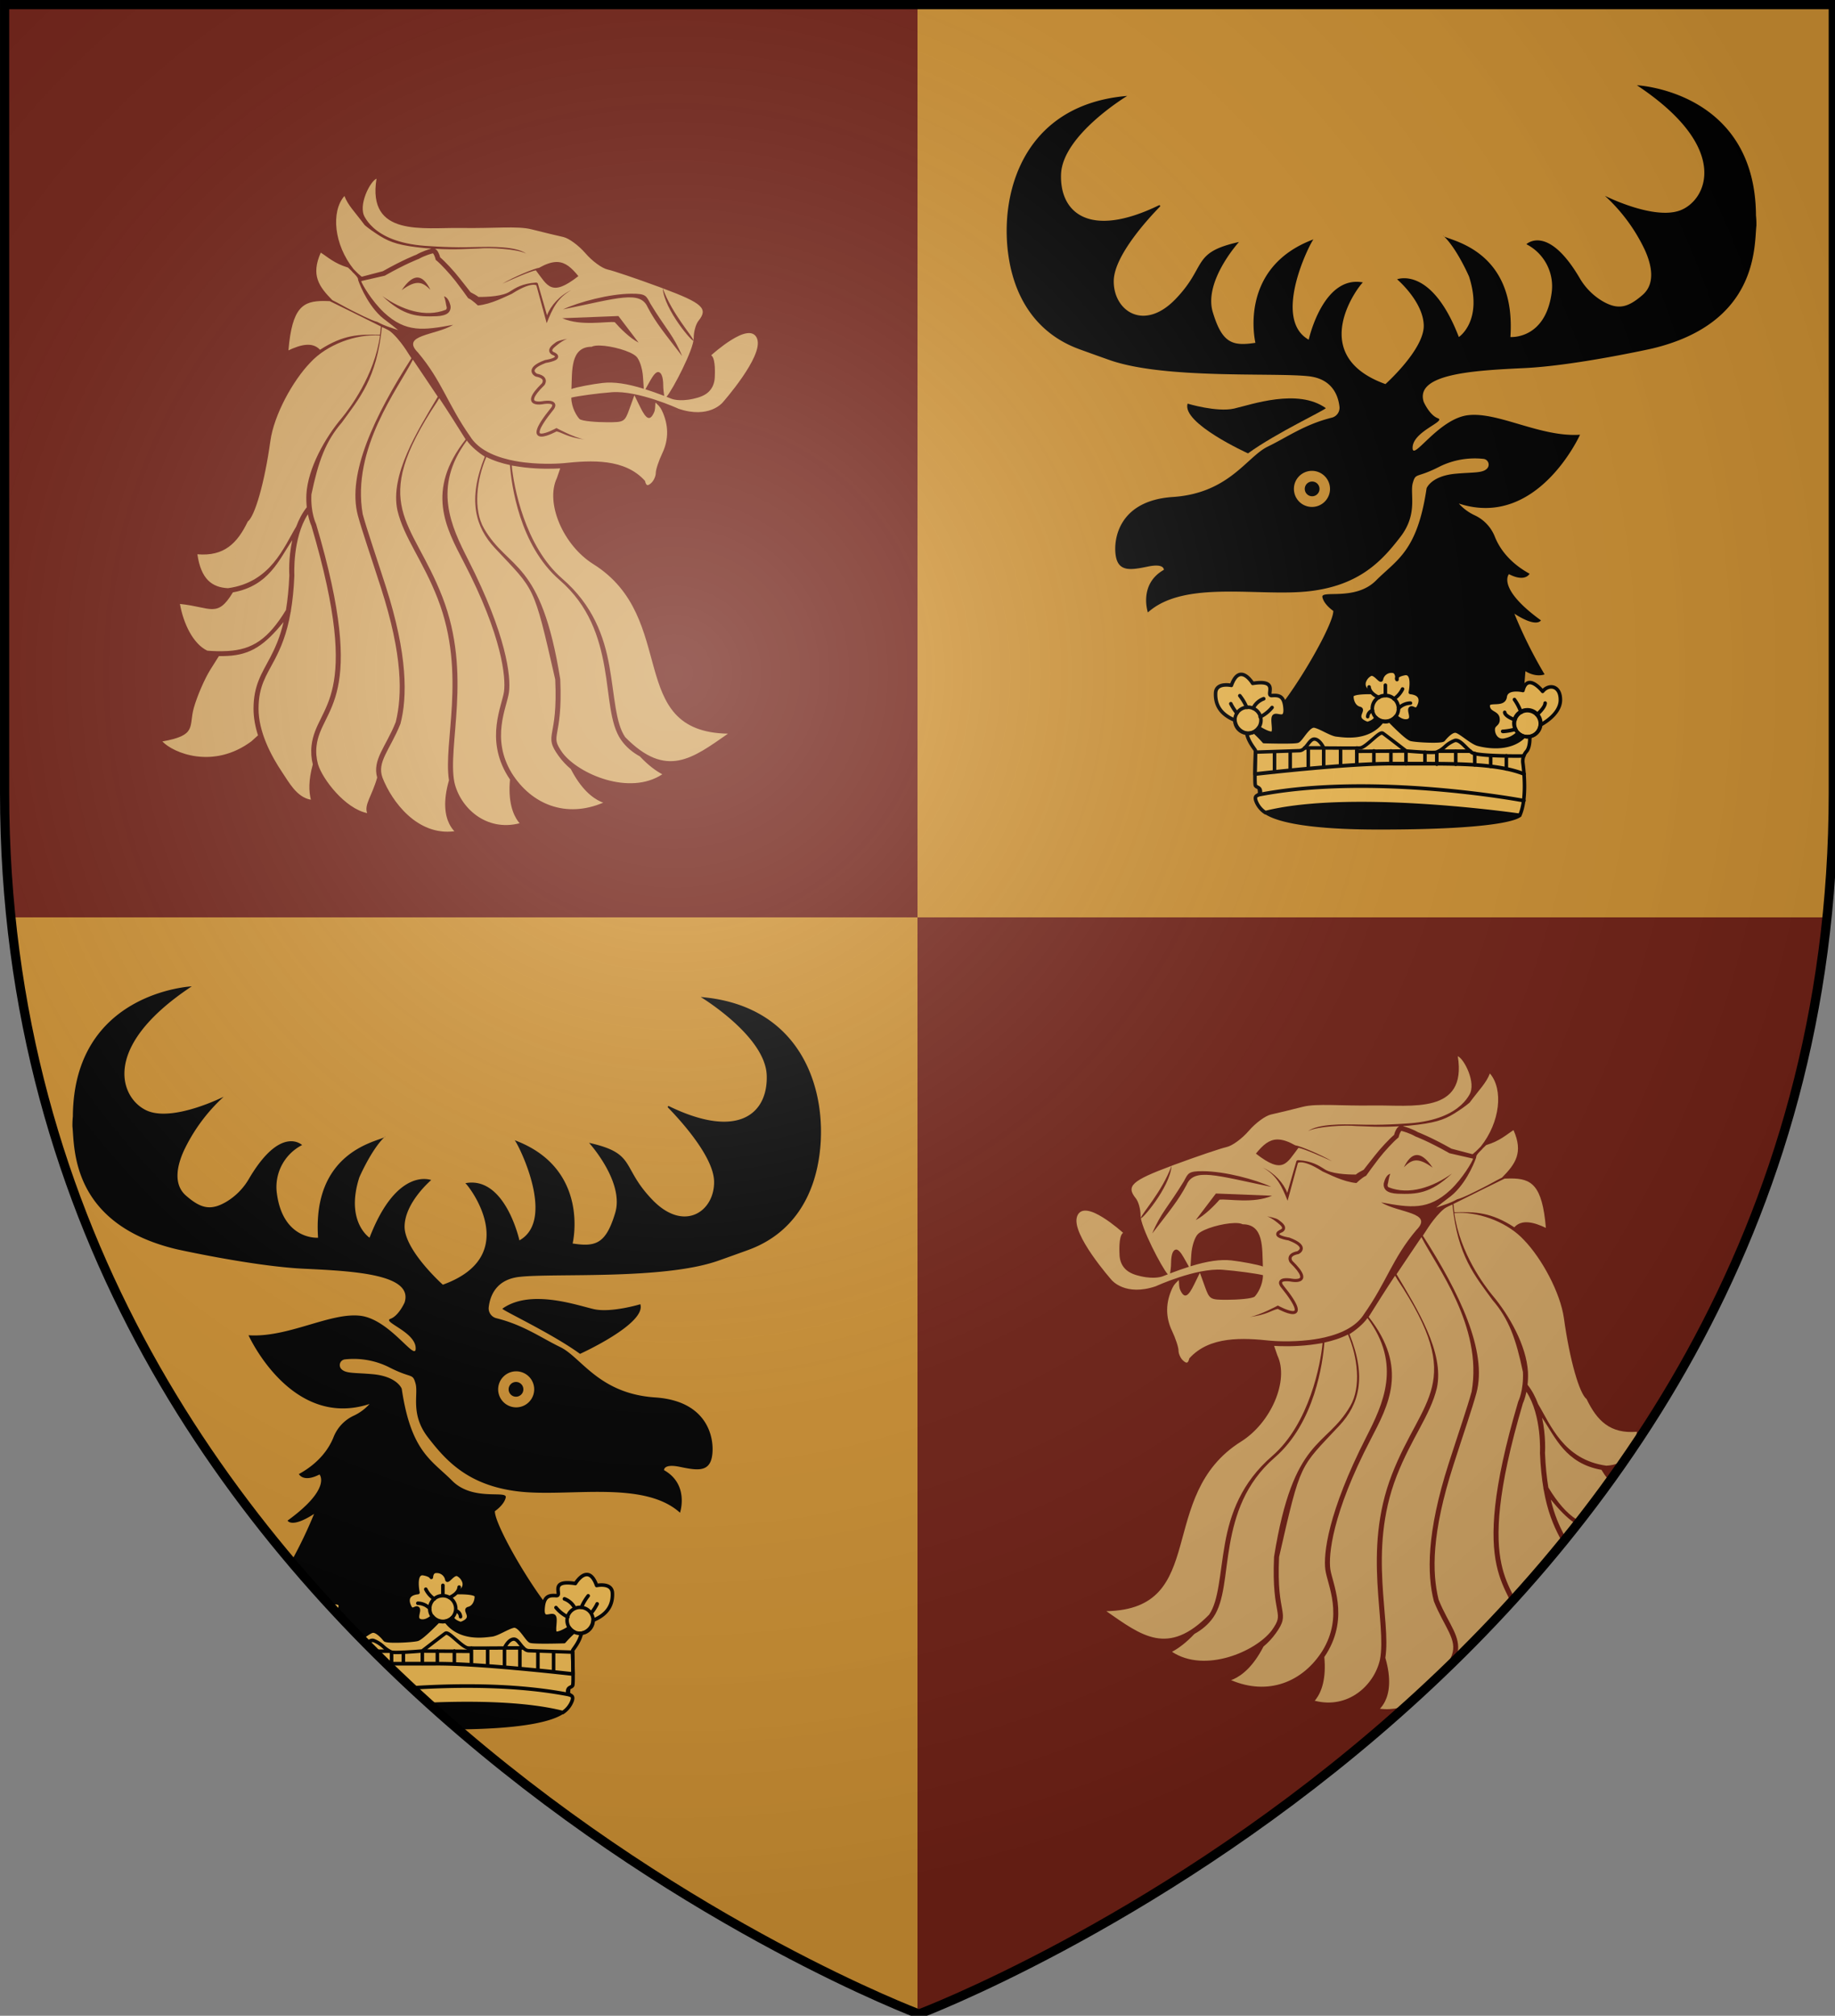 <?xml version="1.0" encoding="UTF-8" standalone="no"?>
<!-- Created with Inkscape (http://www.inkscape.org/) -->

<svg
   width="158.485mm"
   height="174.123mm"
   viewBox="0 0 158.485 174.123"
   version="1.1"
   id="svg5"
   xml:space="preserve"
   inkscape:version="1.2.1 (9c6d41e410, 2022-07-14)"
   sodipodi:docname="House Baratheon of King's Landing Quartered.svg"
   xmlns:inkscape="http://www.inkscape.org/namespaces/inkscape"
   xmlns:sodipodi="http://sodipodi.sourceforge.net/DTD/sodipodi-0.dtd"
   xmlns:xlink="http://www.w3.org/1999/xlink"
   xmlns="http://www.w3.org/2000/svg"
   xmlns:svg="http://www.w3.org/2000/svg"><rect x="0" y="0" width="158.485" height="174.123" fill="#808080" stroke="none"/><sodipodi:namedview
     id="namedview7"
     pagecolor="#ffffff"
     bordercolor="#666666"
     borderopacity="1.0"
     inkscape:showpageshadow="2"
     inkscape:pageopacity="0.0"
     inkscape:pagecheckerboard="0"
     inkscape:deskcolor="#d1d1d1"
     inkscape:document-units="mm"
     showgrid="false"
     inkscape:zoom="0.51276154"
     inkscape:cx="547.03791"
     inkscape:cy="439.77557"
     inkscape:window-width="1920"
     inkscape:window-height="1001"
     inkscape:window-x="-9"
     inkscape:window-y="-9"
     inkscape:window-maximized="1"
     inkscape:current-layer="layer1" /><defs
     id="defs2"><radialGradient
       id="rg"
       gradientUnits="userSpaceOnUse"
       cx="220"
       cy="220"
       r="405"><stop
         style="stop-color:#fff;stop-opacity:.3"
         offset="0"
         id="stop182" /><stop
         style="stop-color:#fff;stop-opacity:.2"
         offset=".2"
         id="stop184" /><stop
         style="stop-color:#666;stop-opacity:.1"
         offset=".6"
         id="stop186" /><stop
         style="stop-color:#000;stop-opacity:.13"
         offset="1"
         id="stop188" /></radialGradient><path
       id="shield"
       d="m 2,2 v 257 c 0,286 298,398 298,398 0,0 298,-112 298,-398 V 2 Z" /><g
       id="sun"
       transform="scale(0.5)"
       style="stroke-width:1;stroke-linecap:round;stroke-linejoin:round"><g
         id="wavy-rays"
         transform="rotate(22.5,300,300)"><g
           id="wavy-ray"><path
             style="fill:#ffff00;stroke:none"
             d="m 295.717,70.376 c -2.385,5.976 -6.793,17.205 -9.212,29.482 -2.482,13.198 -2.695,27.571 -1.276,43.823 v 2e-5 c 0.916,13.141 2.361,26.692 0.28,36.949 -1.524,9.641 -6.37,19.491 -11.656,30.465 -6.488,12.089 -13.442,26.835 -16.405,47.216 -1.104,16.246 1.289,30.237 5.178,41.689 h 37.369 L 318.021,179.95 300,119.975 297.287,89.987 300,60 c 0,0 -1.6,3.65 -4.283,10.376 z"
             id="path192" /><path
             style="fill:#e5e500;stroke:none"
             d="m 337.366,300 c -1.986,-5.856 -4.364,-11.092 -6.866,-15.539 -1e-5,-4e-5 -0.032,-0.074 -0.032,-0.074 h 5e-5 v 0 c -3.605,-8.373 -8.77,-17.398 -8.831,-22.699 -1.566,-6.816 1.574,-17.211 4.509,-32.784 3.534,-14.922 5.368,-31.997 3.056,-49.535 -2.903,-17.451 -9.211,-31.546 -14.432,-43.051 l -1e-5,-1e-5 C 308.668,122.485 304.473,111.681 302.387,100.142 300.397,89.574 300.231,77.484 300.142,71.198 300.04,64.009 300,60 300,60 c -2.575,13.333 -5.316,26.667 -5.554,40 -0.238,13.333 2.231,26.667 5.554,40 3.323,13.333 6.971,26.667 7.356,40 0.385,13.333 -2.815,26.667 -7.356,40 -4.541,13.333 -9.755,26.667 -10.457,40 -0.702,13.333 3.664,26.667 10.457,40"
             id="path194" /></g><use
           xlink:href="#wavy-ray"
           transform="rotate(45,300,300)"
           id="use197" /><use
           xlink:href="#wavy-ray"
           transform="rotate(90,300,300)"
           id="use199" /><use
           xlink:href="#wavy-ray"
           transform="rotate(135,300,300)"
           id="use201" /><use
           xlink:href="#wavy-ray"
           transform="rotate(180,300,300)"
           id="use203" /><use
           xlink:href="#wavy-ray"
           transform="rotate(-135,300,300)"
           id="use205" /><use
           xlink:href="#wavy-ray"
           transform="rotate(-90,300,300)"
           id="use207" /><use
           xlink:href="#wavy-ray"
           transform="rotate(-45,300,300)"
           id="use209" /></g><g
         id="straight-rays"><g
           id="straight-ray"><path
             style="fill:#ffff00;stroke:none"
             d="M 300,60 269.385,226.09 300,300 315,226.09 Z"
             id="path212" /><path
             style="fill:#e5e500;stroke:none"
             d="M 300,300 V 60 l 30.615,166.09 z"
             id="path214" /></g><use
           xlink:href="#straight-ray"
           transform="rotate(45,300,300)"
           id="use217" /><use
           xlink:href="#straight-ray"
           transform="rotate(90,300,300)"
           id="use219" /><use
           xlink:href="#straight-ray"
           transform="rotate(135,300,300)"
           id="use221" /><use
           xlink:href="#straight-ray"
           transform="rotate(180,300,300)"
           id="use223" /><use
           xlink:href="#straight-ray"
           transform="rotate(-135,300,300)"
           id="use225" /><use
           xlink:href="#straight-ray"
           transform="rotate(-90,300,300)"
           id="use227" /><use
           xlink:href="#straight-ray"
           transform="rotate(-45,300,300)"
           id="use229" /></g><circle
         id="disk"
         style="fill:#ffff00;stroke:#e5e500"
         cx="300"
         cy="300"
         r="80" /></g><g
       id="moon"><path
         style="fill:#ffffff"
         d="M 141.242,50.031 C 171.177,65.465 189.99,96.321 190,130 c 0,49.706 -40.294,90 -90,90 -13.475,-0.037 -26.771,-3.099 -38.904,-8.961 l 23.47,19.852 52.312,13.915 71.37,-31.91 24.445,-85.859 -47.56,-64.124 -29.102,-10.974 z"
         id="path234" /><path
         style="fill:#e0e0e0"
         d="M 140,250 C 195.228,250 240,205.228 240,150 239.987,95.265 195.973,50.711 141.242,50.031 183.575,58.088 214.989,95.793 215,140 c 0,52.467 -42.533,95 -95,95 C 97.808,234.934 76.596,226.212 61.096,211.039 79.962,235.523 109.091,249.905 140,250 Z"
         id="path236" /></g><style
       id="style22126">.cls-1{fill:#d3c5ab;}.cls-2{fill:#ecb74d;}.cls-2,.cls-3,.cls-4,.cls-5,.cls-6,.cls-7{stroke:#000;}.cls-2,.cls-4,.cls-5{stroke-miterlimit:10;}.cls-3,.cls-5,.cls-7{fill:none;}.cls-3,.cls-6{stroke-linecap:round;stroke-linejoin:round;}.cls-4{fill:#b55a57;}.cls-6{fill:#eeb951;}.cls-7{stroke-width:3px;}</style><radialGradient
       id="rg-1"
       gradientUnits="userSpaceOnUse"
       cx="220"
       cy="220"
       r="405"
       gradientTransform="matrix(0.213,0,0,0.212,-219.028,47.849)"><stop
         style="stop-color:#ffffff;stop-opacity:.3"
         offset="0"
         id="stop753" /><stop
         style="stop-color:#ffffff;stop-opacity:.2"
         offset=".2"
         id="stop755" /><stop
         style="stop-color:#666666;stop-opacity:.1"
         offset=".6"
         id="stop757" /><stop
         style="stop-color:#000000;stop-opacity:.13"
         offset="1"
         id="stop759" /></radialGradient></defs><g
     inkscape:label="Layer 1"
     inkscape:groupmode="layer"
     id="layer1"
     transform="translate(-21.825,-44.655)"><use
       id="bg"
       xlink:href="#shield"
       fill="#ff7777"
       transform="matrix(0.265,0,0,0.265,21.693,44.522)"
       style="fill:#712116;fill-opacity:1" /><path
       id="top-right"
       fill="#0000cc"
       d="m 101.068,45.052 v 78.846 h 78.288 c 0.364,-3.506 0.558,-7.12 0.558,-10.848 V 45.052 Z"
       style="fill:#cd9032;fill-opacity:1;stroke-width:0.265" /><path
       id="bottom-left"
       fill="#0000cc"
       d="m 22.779,123.897 c 7.022,67.669 78.288,94.456 78.288,94.456 v -94.456 z"
       style="fill:#cd9032;fill-opacity:1;stroke-width:0.265" /><path
       id="path321"
       style="fill:#d4a766;fill-opacity:1;stroke-width:0.3"
       d="m 54.344,60.086 v 3.46e-4 c -0.821,5.065 4.045,4.211 7.284,4.262 2.813,0.047 4.894,-0.19 6.083,0.111 1.046,0.265 2.29,0.566 2.764,0.668 0.477,0.103 1.332,0.73 1.912,1.404 0.586,0.681 1.433,1.301 1.92,1.405 0.479,0.103 2.491,0.784 4.471,1.514 0.107,0.039 0.185,0.071 0.286,0.109 0.14,1.895 2.693,4.821 2.654,4.504 -0.039,-0.324 -1.853,-2.294 -2.653,-4.504 -4.66e-4,-1.8e-4 -6.66e-4,-1.73e-4 -0.001,-3.46e-4 -8.7e-5,-0.001 -2.54e-4,-0.003 -3.47e-4,-0.004 5e-4,0.001 0.001,0.003 0.002,0.004 3.451,1.286 3.943,1.749 3.087,2.807 -0.232,0.287 -0.418,0.956 -0.412,1.487 0.01,0.967 -1.836,4.507 -2.352,5.077 0.143,0.055 0.287,0.112 0.435,0.171 0.001,2.33e-4 0.648,0.28 1.889,0 0.466,-0.105 0.935,-0.254 1.278,-0.564 0.343,-0.31 0.572,-0.758 0.572,-1.432 v -0.003 -0.003 c 0,0 0.02,-0.345 -0.003,-0.734 -0.012,-0.194 -0.034,-0.4 -0.074,-0.574 -0.04,-0.174 -0.103,-0.315 -0.17,-0.383 l -0.064,-0.064 0.066,-0.06 c 0,0 0.802,-0.725 1.679,-1.269 0.439,-0.272 0.896,-0.502 1.296,-0.569 0.2,-0.034 0.389,-0.027 0.551,0.044 0.162,0.071 0.292,0.209 0.368,0.41 0.155,0.407 0.026,0.947 -0.229,1.535 -0.255,0.588 -0.647,1.225 -1.054,1.816 -0.813,1.181 -1.692,2.174 -1.695,2.177 0,0 -0.001,0.001 -0.001,0.001 l -0.001,0.001 c -0.002,0.003 -0.301,0.364 -0.925,0.607 -0.625,0.244 -1.58,0.37 -2.886,-0.077 l -0.004,-0.001 -0.004,-0.003 c 0,0 -0.865,-0.397 -2.017,-0.774 -1.152,-0.377 -2.591,-0.73 -3.716,-0.648 -1.244,0.091 -3.005,0.339 -3.514,0.469 0.009,0.87 0.476,1.595 0.702,1.837 0.191,0.205 1.581,0.289 2.405,0.289 1.463,0 1.508,-0.027 1.92,-1.167 l 0.422,-1.167 0.501,1.021 c 0.488,0.995 0.821,1.276 1.185,0.494 0.132,-0.283 0.096,-0.488 0.133,-0.885 0.226,0.213 0.401,0.362 0.558,0.691 0.589,1.237 0.602,2.497 0.037,3.685 -0.311,0.655 -0.566,1.424 -0.566,1.709 0,0.285 -0.18,0.678 -0.4,0.874 -0.312,0.277 -0.429,0.235 -0.534,-0.195 -1.754,-1.945 -4.623,-1.777 -7.027,-1.524 -0.217,0.02 -1.65,0.137 -3.336,-0.061 -0.293,-0.035 -0.591,-0.079 -0.888,-0.135 -0.18,-0.045 -0.347,-0.068 -0.438,-0.092 -0.767,-0.177 -1.513,-0.438 -2.141,-0.818 -0.006,-0.005 -0.015,-0.01 -0.019,-0.012 -0.509,-0.311 -0.94,-0.699 -1.241,-1.183 -1.95,-2.768 -2.438,-4.792 -4.513,-7.255 -1.537,-1.542 1.51,-1.468 3.04,-2.396 -2.549,0.468 -4.071,0.707 -5.98,-1.067 -1.062,-1.005 -1.906,-2.454 -1.966,-2.711 l 2.04,-0.467 0.021,-0.013 c 1.803,-1.022 2.889,-1.426 2.889,-1.426 l 0.018,-0.006 0.016,-0.009 c 0.5,-0.291 1.13,-0.456 1.13,-0.456 l 0.05,-0.01 0.025,-0.019 c 0.019,0.018 0.061,0.064 0.097,0.136 0.082,0.16 0.134,0.368 0.134,0.368 l 0.017,0.069 0.056,0.046 c 0.355,0.285 1.158,1.145 1.654,1.785 0.496,0.64 0.928,1.248 1.06,1.434 l 0.035,0.048 0.055,0.024 c 0.134,0.059 0.365,0.231 0.545,0.387 0.101,0.087 0.179,0.161 0.236,0.215 1.145,-0.101 2.408,-0.783 2.939,-1.009 l 0.016,-0.011 c 0.972,-0.623 1.543,-0.765 1.834,-0.77 0.145,-0.002 0.22,0.026 0.257,0.046 0.011,0.005 0.003,6.66e-4 0.007,0.003 l 0.891,3.272 c 0.493,-1.243 0.928,-2.198 2.132,-2.861 -0.979,0.441 -1.799,1.349 -2.103,2.18 l -0.766,-2.651 c 0,0 -0.018,-0.107 -0.06,-0.136 -0.055,-0.038 -0.067,-0.042 -0.135,-0.04 -1.183,0.082 -1.755,0.462 -2.212,0.749 -0.601,0.433 -1.956,0.497 -2.747,0.493 C 62.977,70.166 62.67,70.004 62.465,69.897 62.326,69.701 62.005,69.321 61.51,68.682 61.025,68.056 60.263,67.242 59.839,66.885 c -0.012,-0.048 -0.049,-0.209 -0.148,-0.403 -0.057,-0.111 -0.123,-0.224 -0.246,-0.308 -0.017,-0.012 -0.04,-0.02 -0.061,-0.03 1.885,0.106 2.861,-0.004 3.74,-0.021 0.935,-0.095 3.362,0.023 4.152,0.44 -0.877,-0.643 -3.107,-0.592 -4.111,-0.573 -1.005,0.02 -2.172,0.074 -4.598,-0.097 -2.412,-0.17 -3.751,-0.894 -4.496,-1.568 -0.373,-0.337 -0.596,-0.661 -0.732,-0.901 -0.619,-1.007 0.443,-3.102 1.006,-3.337 z m -2.773,1.496 c 0.329,0.844 0.89,1.359 1.753,2.52 0.355,0.303 0.783,0.6 1.328,0.944 0.919,0.562 1.712,0.829 3.9,1.045 0.183,0.018 0.358,0.024 0.527,0.035 -0.026,0.01 -0.053,0.02 -0.077,0.034 -0.139,0.032 -0.733,0.214 -1.221,0.498 -5.53e-4,3.19e-4 -6.66e-4,-3.2e-4 -0.001,0 -0.025,0.009 -1.116,0.422 -2.892,1.425 l -1.787,0.469 c -0.066,0.017 -0.121,-0.077 -0.186,-0.124 -0.188,-0.137 -0.361,-0.35 -0.554,-0.528 -1.675,-2.098 -1.975,-4.941 -0.79,-6.317 z M 49.53,66.478 c 0.61,0.384 1.155,0.929 2.358,1.292 0.088,0.086 0.184,0.178 0.284,0.271 0.148,0.202 0.352,0.306 0.559,0.645 l 0.036,0.188 c 0,0 0.624,1.859 1.918,3.083 0.321,0.304 0.77,0.585 1.529,1.214 -0.809,-0.279 -1.148,-0.354 -1.808,-0.713 -0.5,-0.113 -1.779,-0.781 -2.193,-0.986 -0.603,-0.298 -1.125,-0.616 -1.685,-0.889 C 49.366,69.404 48.665,68.424 49.53,66.478 Z m 20.355,0.809 c -0.024,2.66e-4 -0.048,0.001 -0.073,0.003 -0.4,0.021 -0.863,0.18 -1.431,0.5 -0.355,0.034 -2.197,0.79 -3.17,1.373 0.824,-0.374 2.356,-1.057 2.892,-1.158 1.024,1.333 1.322,2.343 3.676,0.502 -0.598,-0.734 -1.115,-1.198 -1.823,-1.219 -0.024,-6.66e-4 -0.048,-6.66e-4 -0.072,-6.66e-4 z m -11.954,1.343 c -0.407,-0.036 -0.872,0.286 -1.416,1.092 1.336,-0.983 1.837,-0.667 2.483,-0.038 -0.312,-0.625 -0.661,-1.018 -1.068,-1.054 z m 18.415,1.395 c -1.869,0.01 -4.515,0.712 -5.896,1.356 4.775,-0.982 6.67,-1.662 7.318,-0.177 0.708,1.343 1.427,2.195 2.969,4.207 -0.733,-1.783 -1.399,-2.316 -2.74,-4.526 -0.372,-0.687 -0.372,-0.867 -1.651,-0.86 z m -21.493,0.206 c 1.848,1.746 3.079,1.801 4.687,1.74 0.429,-0.016 0.8,-0.114 0.991,-0.287 0.191,-0.173 0.237,-0.42 0.204,-0.62 -0.088,-0.325 -0.231,-0.723 -0.562,-0.816 0.156,0.403 0.167,0.748 0.227,0.92 0.018,0.109 0.007,0.173 -0.07,0.243 -1.789,0.716 -3.854,-0.015 -5.477,-1.18 z m -5.058,0.422 c 0.162,4.6e-4 0.334,0.006 0.51,0.014 0.655,0.319 1.358,0.666 1.925,0.947 1.244,0.616 2.44,1.215 2.491,1.24 l -0.001,0.019 c -0.011,0.2 -0.055,0.509 -0.078,0.705 -1.799,-0.053 -3.159,-0.021 -5.179,1.293 -0.659,-0.725 -1.718,-0.428 -2.726,0.051 0.313,-3.729 1.253,-4.273 3.058,-4.268 z m 25.441,1.301 -4.846,0.191 c 1.603,0.71 3.82,0.251 4.532,0.341 0.426,0.496 1.303,1.379 2.055,1.763 z m -20.425,0.947 c 0.107,0.044 0.561,0.256 0.688,0.355 0.223,0.172 0.456,0.412 0.665,0.653 0.416,0.483 0.731,0.97 0.731,0.97 l 0.001,0.004 0.003,0.003 c 0,0 0.363,0.571 0.462,0.712 -3.17,4.94 -5.587,9.988 -4.628,13.581 0.387,1.413 1.052,3.318 1.997,6.258 1.879,5.852 1.849,9.234 1.275,11.591 -0.43,1.081 -0.946,1.896 -1.301,2.653 -0.332,0.709 -0.52,1.392 -0.302,2.141 -0.449,1.592 -1.14,2.341 -0.867,3.071 -1.908,-0.394 -3.849,-2.922 -4.241,-4.212 6.66e-4,-0.003 0.002,-0.007 0.003,-0.011 l -0.007,-0.002 c -0.133,-0.49 -0.189,-1.013 -0.126,-1.567 0.094,-0.837 0.411,-1.478 0.783,-2.23 0.372,-0.752 0.794,-1.609 1.056,-2.839 0.524,-2.46 0.409,-6.389 -1.873,-14.098 l -0.005,-0.018 -0.008,-0.017 c 0,0 -0.47,-0.931 -0.397,-2.525 0.597,-2.855 1.211,-4.575 2.626,-6.217 1.502,-2.081 3.017,-3.78 3.465,-8.255 z m -0.166,0.738 c -0.47,3.471 -2.655,6.334 -3.271,7.084 -1.485,1.754 -2.953,4.378 -3.087,6.632 -0.019,0.413 -0.002,0.787 0.034,1.117 -0.399,0.504 -0.695,1.081 -0.914,1.672 v 3.5e-4 c -1.064,1.76 -2.196,4.82 -5.899,5.32 -1.381,-0.076 -2.323,-0.778 -2.635,-2.931 2.313,0.198 3.449,-0.955 4.35,-2.825 0.613,-0.461 1.451,-3.328 1.956,-6.974 0.307,-2.213 1.918,-5.184 3.461,-6.774 1.399,-1.515 3.907,-2.483 6.004,-2.321 z m 16.198,0.275 c -0.807,0.171 -0.928,0.224 -1.194,0.452 h -3.4e-4 l -0.003,0.001 c -0.191,0.147 -0.304,0.279 -0.357,0.408 -0.053,0.132 -0.03,0.267 0.03,0.357 0.103,0.153 0.265,0.204 0.311,0.216 0.079,0.046 0.12,0.086 0.133,0.105 0.003,0.005 0.005,0.008 0.007,0.009 l 3.39e-4,3.46e-4 c -2.4e-4,1.2e-4 -5.33e-4,-1.13e-4 -6.66e-4,3.46e-4 -0.004,0.009 -0.092,0.085 -0.224,0.135 -0.263,0.101 -0.64,0.159 -0.64,0.159 l -0.014,0.003 -0.013,0.005 c -0.455,0.17 -0.74,0.332 -0.917,0.491 -0.177,0.16 -0.248,0.334 -0.228,0.485 0.04,0.303 0.349,0.435 0.349,0.435 l 0.018,0.009 0.018,0.004 c 0.248,0.046 0.395,0.115 0.476,0.178 0.081,0.064 0.101,0.118 0.107,0.173 0.011,0.106 -0.062,0.217 -0.068,0.226 -0.527,0.515 -0.794,0.873 -0.898,1.151 -0.052,0.14 -0.062,0.267 -0.023,0.375 0.039,0.109 0.126,0.186 0.22,0.23 0.187,0.089 0.411,0.086 0.594,0.072 0.176,-0.013 0.304,-0.042 0.316,-0.045 0.3,-0.034 0.485,-0.016 0.579,0.016 0.093,0.031 0.094,0.052 0.099,0.081 0.005,0.029 -0.01,0.086 -0.034,0.132 -0.023,0.046 -0.048,0.077 -0.048,0.077 v 0.001 c -0.752,0.926 -1.113,1.503 -1.233,1.885 -0.06,0.191 -0.063,0.349 0.02,0.47 0.083,0.121 0.228,0.159 0.365,0.159 0.275,0 0.602,-0.124 0.874,-0.242 0.239,-0.104 0.383,-0.183 0.427,-0.206 0.533,0.109 0.887,0.492 2.419,0.701 -0.939,-0.19 -2.36,-0.958 -2.36,-0.958 l -0.065,-0.036 -0.065,0.037 c 0,0 -0.204,0.112 -0.463,0.224 -0.26,0.112 -0.582,0.219 -0.766,0.219 -0.092,0 -0.129,-0.018 -0.145,-0.042 -0.016,-0.023 -0.034,-0.096 0.014,-0.25 0.097,-0.308 0.443,-0.883 1.188,-1.799 v -10e-4 c 0,0 0.041,-0.051 0.078,-0.124 0.036,-0.072 0.076,-0.17 0.057,-0.288 -0.019,-0.118 -0.119,-0.235 -0.276,-0.288 -0.157,-0.053 -0.373,-0.064 -0.694,-0.028 h -0.008 l -0.007,0.003 c 0,0 -0.13,0.028 -0.293,0.041 -0.163,0.013 -0.357,0.001 -0.456,-0.046 -0.049,-0.024 -0.073,-0.048 -0.086,-0.083 -0.013,-0.035 -0.015,-0.096 0.023,-0.2 0.077,-0.207 0.325,-0.558 0.847,-1.066 l 0.007,-0.007 0.007,-0.008 c 0,0 0.144,-0.178 0.119,-0.412 -0.012,-0.117 -0.075,-0.247 -0.204,-0.349 -0.124,-0.098 -0.305,-0.175 -0.565,-0.226 -0.023,-0.015 -0.184,-0.121 -0.199,-0.231 -0.008,-0.059 0.007,-0.138 0.143,-0.261 0.136,-0.123 0.395,-0.275 0.83,-0.438 0.026,-0.004 0.374,-0.054 0.672,-0.169 0.155,-0.06 0.306,-0.121 0.372,-0.276 0.033,-0.077 0.02,-0.18 -0.03,-0.255 -0.05,-0.075 -0.127,-0.134 -0.234,-0.193 l -0.013,-0.008 -0.016,-0.004 c 0,0 -0.139,-0.054 -0.181,-0.116 -0.021,-0.031 -0.032,-0.052 -0.005,-0.117 0.026,-0.065 0.105,-0.171 0.281,-0.306 l 0.005,-0.004 0.004,-0.004 c 0,0 0.517,-0.46 1.016,-0.644 z M 73.55,74.502 c -0.032,6.6e-5 -0.064,6.65e-4 -0.095,0.002 -0.227,0.007 -0.411,0.041 -0.525,0.106 -1.856,-5.46e-4 -1.682,2.072 -1.751,3.649 0.37,-0.155 1.9,-0.439 2.712,-0.526 0.956,-0.103 2.052,0.048 3.538,0.507 l -0.071,-1.04 c -0.049,-0.721 -0.305,-1.494 -0.581,-1.754 -0.504,-0.476 -2.119,-0.914 -3.13,-0.942 -0.034,-6.66e-4 -0.067,-0.001 -0.099,-0.001 z m -16.066,1.221 c 0.486,0.698 1.359,2.029 2.151,3.201 -1.75,2.946 -4.154,6.764 -3.482,9.833 0.563,2.355 2.2,4.323 3.477,7.614 1.274,3.282 1.371,6.428 1.225,9.17 -0.139,2.616 -0.508,4.852 -0.253,6.519 -0.533,1.842 -0.335,3.029 0.024,3.757 0.138,0.279 0.297,0.488 0.444,0.642 -3.208,0.413 -5.406,-2.568 -6.211,-4.629 -0.246,-0.684 -0.097,-1.256 0.24,-1.974 0.337,-0.719 0.864,-1.555 1.31,-2.675 0.604,-2.305 0.635,-5.955 -1.265,-11.872 -0.946,-2.944 -1.612,-4.853 -1.993,-6.241 -0.989,-5.671 3.09,-10.883 4.334,-13.345 z m 21.186,1.069 v 3.46e-4 c -0.17,-0.007 -0.393,0.221 -0.657,0.69 l -0.45,0.798 c 0.497,0.157 1.037,0.348 1.629,0.574 -0.041,-0.3 -0.082,-0.569 -0.084,-0.898 -0.005,-0.836 -0.201,-1.135 -0.421,-1.163 -0.005,-6.66e-4 -0.011,-0.001 -0.016,-0.001 z m -18.907,2.26 c 0.745,1.107 1.643,2.543 2.279,3.558 -3.472,4.419 -1.709,7.629 -0.169,10.591 3.351,6.442 3.643,10.012 3.482,11.195 -0.078,0.574 -0.486,1.609 -0.636,2.877 -0.149,1.268 -0.031,2.792 0.941,4.391 0.068,0.112 0.139,0.22 0.212,0.326 -0.173,1.88 0.239,3.001 0.723,3.649 0.035,0.047 0.071,0.086 0.107,0.129 -2.883,0.749 -5.137,-1.332 -5.635,-3.549 -0.305,-1.551 0.073,-3.885 0.22,-6.653 0.147,-2.768 0.051,-5.984 -1.253,-9.343 -1.3,-3.35 -2.927,-5.333 -3.46,-7.56 -0.532,-2.226 -0.026,-4.754 3.01,-9.314 0.046,-0.093 0.12,-0.2 0.179,-0.295 z m 2.384,3.658 c 0.337,0.497 1.035,1.073 1.551,1.389 -1.502,3.727 -0.822,6.085 0.88,7.909 3.462,3.71 3.301,3.011 5.201,11.341 0.121,2.629 -0.132,3.765 -0.263,4.51 -0.065,0.373 -0.105,0.666 -0.031,0.986 0.073,0.32 0.251,0.641 0.576,1.096 0.316,0.442 0.676,0.82 1.064,1.144 0.88,1.711 1.843,2.489 2.605,2.828 0.068,0.03 0.132,0.053 0.196,0.076 -3.216,1.37 -6.197,0.159 -7.896,-2.542 -0.918,-1.511 -1.024,-2.921 -0.882,-4.127 0.142,-1.205 0.541,-2.182 0.635,-2.869 0.182,-1.339 -0.207,-4.926 -3.527,-11.448 -1.453,-2.855 -3.1,-6.268 -0.11,-10.293 z m 1.682,1.422 c 0.628,0.321 1.33,0.542 2.037,0.693 0.133,1.701 0.818,6.926 4.291,9.935 2.56,2.218 3.423,4.966 3.876,7.517 0.453,2.551 0.456,4.892 1.433,6.295 0.432,0.62 1.003,1.08 1.625,1.423 0.703,0.748 1.355,1.234 1.936,1.544 -2.829,1.87 -7.213,-0.01 -8.61,-1.841 -0.312,-0.437 -0.454,-0.711 -0.508,-0.946 -0.054,-0.235 -0.029,-0.459 0.035,-0.822 0.127,-0.726 0.391,-1.938 0.269,-4.6 -1.67,-10.424 -4.465,-9.368 -6.583,-13.022 -0.955,-1.648 -0.643,-4.219 0.199,-6.177 z m 2.194,0.737 c 0.27,0.048 0.826,0.13 1.089,0.161 1.315,0.155 2.497,0.12 3.097,0.086 l -0.287,0.833 c -1.021,2.146 0.543,5.804 3.138,7.43 7.439,4.66 2.702,14.486 11.638,14.653 -3.058,2.127 -5.319,3.92 -8.874,0.301 -0.845,-1.213 -0.906,-3.537 -1.366,-6.127 -0.46,-2.59 -1.421,-5.269 -4.077,-7.571 -3.231,-2.8 -4.194,-7.988 -4.358,-9.765 z m -17.607,4.208 c 0.121,0.59 0.277,0.935 0.303,0.989 2.267,7.665 2.361,11.521 1.859,13.879 -0.251,1.18 -0.651,1.99 -1.022,2.741 -0.372,0.752 -0.719,1.45 -0.822,2.366 -0.065,0.579 -0.018,1.125 0.107,1.634 -0.374,1.35 -0.351,2.338 -0.165,3.049 -1.218,-0.199 -1.909,-1.53 -2.452,-2.328 -1.041,-1.543 -2.069,-3.581 -2.069,-5.526 0,-1.97 0.662,-2.843 1.402,-4.26 0.509,-0.974 1.041,-2.186 1.376,-4.12 0.009,-0.016 0.019,-0.032 0.029,-0.048 l -0.019,-0.011 c 0.147,-0.866 0.256,-1.875 0.305,-3.071 v -0.012 -0.01 c 0,0 -0.175,-3.203 1.167,-5.273 z m -1.349,2.238 c -0.351,1.598 -0.255,3.014 -0.253,3.051 -0.049,1.166 -0.152,2.145 -0.292,2.983 -1.531,2.51 -2.886,3.424 -5.052,3.542 -0.622,0.034 -1.212,0.014 -1.74,-0.03 -1.233,-0.588 -2.068,-2.357 -2.364,-4.036 2.663,0.262 3.22,1.253 4.571,-1 3.123,-0.557 3.984,-2.826 5.13,-4.509 z m -0.752,7.072 c -0.316,1.342 -0.735,2.26 -1.143,3.042 -0.725,1.389 -1.45,2.388 -1.45,4.453 0,0.774 0.148,1.549 0.388,2.297 -0.036,0.027 -0.068,0.056 -0.11,0.093 -0.108,0.097 -0.259,0.24 -0.459,0.417 -3.293,2.45 -6.742,1.019 -7.694,0.012 3.025,-0.529 2.267,-1.282 2.715,-2.891 0.292,-1.035 0.94,-2.531 1.44,-3.324 l 0.727,-1.155 c 0.248,0.002 0.503,-0.003 0.764,-0.017 1.999,-0.108 3.19,-0.925 4.822,-2.927 z"
       sodipodi:nodetypes="cccscscsccccccscccssscccscccsssscscccscccsscsscccscscscccscccccccccccccccccccccscccscccsccccccsccccscsscccssscccccsccscccscccccccsccccccccsccccsccscccccccsscccccscccccccssccccccsscccccscscccccsssccccccsccccccccsccscccccssccscccsscccsscscsscsssccsssscccccssscccscscccsssscccsscsccscscccscccccscccsccscscccsscscccccccccccccccccsssscsccscsccccsccsccsccsssccccssccccscsscccccccsccccscscccssccccccccccsccccccscccccsccccsccsscccccscccc" /><path
       id="path984"
       style="fill:#d4a766;fill-opacity:1;stroke-width:0.3"
       d="m 147.73,135.883 0.001,10e-4 v 5.2e-4 c 0.821,5.065 -4.045,4.212 -7.284,4.262 -2.813,0.047 -4.894,-0.19 -6.083,0.111 -1.046,0.265 -2.29,0.567 -2.765,0.669 -0.477,0.103 -1.332,0.73 -1.912,1.404 -0.586,0.681 -1.433,1.301 -1.919,1.406 -0.479,0.103 -2.491,0.784 -4.472,1.514 -0.107,0.039 -0.185,0.071 -0.286,0.109 -0.14,1.895 -2.693,4.821 -2.654,4.504 0.039,-0.324 1.852,-2.294 2.653,-4.504 4.7e-4,-1.8e-4 7.1e-4,-3.5e-4 10e-4,-5.2e-4 9e-5,-0.001 4.1e-4,-0.003 5.1e-4,-0.004 -5e-4,0.001 -0.001,0.003 -0.002,0.004 -3.451,1.286 -3.944,1.749 -3.087,2.807 0.232,0.287 0.418,0.956 0.412,1.488 -0.01,0.967 1.836,4.507 2.352,5.077 -0.143,0.055 -0.287,0.112 -0.436,0.171 -0.001,2.3e-4 -0.648,0.28 -1.888,0 -0.466,-0.105 -0.935,-0.255 -1.278,-0.564 -0.343,-0.31 -0.573,-0.757 -0.573,-1.431 v -0.003 -0.003 c 0,0 -0.02,-0.345 0.003,-0.734 0.011,-0.194 0.034,-0.401 0.074,-0.575 0.041,-0.174 0.103,-0.315 0.171,-0.383 l 0.064,-0.064 -0.067,-0.06 c 0,0 -0.802,-0.725 -1.679,-1.269 -0.439,-0.272 -0.895,-0.502 -1.296,-0.569 -0.2,-0.034 -0.389,-0.027 -0.551,0.044 -0.162,0.071 -0.292,0.209 -0.368,0.41 -0.155,0.407 -0.027,0.948 0.228,1.535 0.255,0.588 0.646,1.225 1.054,1.816 0.813,1.181 1.693,2.174 1.695,2.177 l 0.001,10e-4 5.2e-4,0.001 c 0.002,0.003 0.302,0.364 0.925,0.607 0.625,0.244 1.58,0.37 2.886,-0.077 l 0.004,-0.001 0.004,-0.003 c 0,0 0.865,-0.397 2.017,-0.774 1.152,-0.377 2.591,-0.73 3.716,-0.647 1.244,0.091 3.005,0.339 3.514,0.469 -0.01,0.87 -0.476,1.595 -0.702,1.837 -0.192,0.205 -1.58,0.289 -2.405,0.289 -1.463,0 -1.509,-0.028 -1.92,-1.167 l -0.421,-1.167 -0.501,1.022 c -0.488,0.995 -0.821,1.276 -1.185,0.494 -0.132,-0.283 -0.096,-0.488 -0.133,-0.885 -0.226,0.213 -0.401,0.362 -0.558,0.691 -0.589,1.237 -0.602,2.497 -0.037,3.685 0.311,0.655 0.566,1.424 0.566,1.709 0,0.285 0.18,0.678 0.4,0.873 0.311,0.277 0.429,0.235 0.534,-0.194 1.754,-1.945 4.623,-1.777 7.027,-1.524 0.217,0.02 1.65,0.137 3.336,-0.061 0.293,-0.035 0.591,-0.079 0.888,-0.135 0.18,-0.045 0.347,-0.067 0.438,-0.091 0.767,-0.177 1.513,-0.439 2.141,-0.818 0.006,-0.005 0.015,-0.01 0.019,-0.012 0.509,-0.311 0.94,-0.699 1.241,-1.183 1.95,-2.768 2.438,-4.792 4.513,-7.255 1.537,-1.542 -1.511,-1.468 -3.041,-2.396 2.549,0.468 4.071,0.706 5.981,-1.067 1.062,-1.005 1.906,-2.454 1.966,-2.711 l -2.04,-0.467 -0.021,-0.012 c -1.803,-1.022 -2.889,-1.426 -2.889,-1.426 l -0.019,-0.006 -0.015,-0.009 c -0.5,-0.291 -1.13,-0.456 -1.13,-0.456 l -0.05,-0.01 -0.025,-0.019 c -0.019,0.018 -0.06,0.064 -0.097,0.136 -0.082,0.16 -0.134,0.368 -0.134,0.368 l -0.017,0.069 -0.056,0.045 c -0.355,0.285 -1.158,1.145 -1.654,1.785 -0.496,0.64 -0.928,1.248 -1.06,1.434 l -0.035,0.049 -0.055,0.024 c -0.134,0.059 -0.365,0.231 -0.545,0.387 -0.101,0.087 -0.179,0.161 -0.236,0.215 -1.145,-0.101 -2.408,-0.782 -2.938,-1.009 l -0.016,-0.011 c -0.972,-0.623 -1.543,-0.766 -1.834,-0.77 -0.145,-0.002 -0.22,0.026 -0.257,0.046 -0.011,0.005 -0.003,7.7e-4 -0.007,0.003 l -0.891,3.272 c -0.493,-1.243 -0.928,-2.198 -2.132,-2.861 0.979,0.441 1.799,1.349 2.103,2.18 l 0.766,-2.65 c 0,0 0.018,-0.107 0.06,-0.136 0.056,-0.038 0.067,-0.042 0.135,-0.04 1.183,0.082 1.755,0.462 2.212,0.749 0.601,0.433 1.956,0.497 2.747,0.494 0.171,-0.148 0.478,-0.31 0.683,-0.416 0.139,-0.196 0.459,-0.577 0.955,-1.216 0.485,-0.626 1.246,-1.439 1.671,-1.796 0.012,-0.048 0.049,-0.209 0.148,-0.404 0.057,-0.111 0.123,-0.223 0.246,-0.308 0.017,-0.012 0.04,-0.021 0.06,-0.03 -1.885,0.106 -2.861,-0.004 -3.74,-0.021 -0.935,-0.095 -3.362,0.023 -4.152,0.44 0.877,-0.643 3.107,-0.592 4.111,-0.573 1.005,0.019 2.172,0.073 4.598,-0.098 2.412,-0.17 3.751,-0.894 4.496,-1.567 0.373,-0.337 0.596,-0.661 0.732,-0.901 0.619,-1.007 -0.443,-3.102 -1.006,-3.338 z m 2.774,1.498 c -0.33,0.844 -0.891,1.359 -1.753,2.519 -0.355,0.303 -0.784,0.601 -1.328,0.944 -0.919,0.562 -1.712,0.829 -3.9,1.045 -0.183,0.018 -0.357,0.024 -0.527,0.035 0.026,0.01 0.053,0.02 0.077,0.034 0.139,0.032 0.733,0.214 1.221,0.498 5.5e-4,3.2e-4 6.9e-4,-3.2e-4 10e-4,0 0.025,0.009 1.116,0.422 2.892,1.425 l 1.786,0.469 c 0.066,0.017 0.121,-0.077 0.186,-0.124 0.188,-0.137 0.361,-0.349 0.554,-0.528 1.675,-2.098 1.975,-4.94 0.791,-6.317 z m 2.04,4.895 c -0.61,0.384 -1.154,0.929 -2.357,1.291 -0.088,0.086 -0.184,0.178 -0.284,0.271 -0.148,0.202 -0.353,0.306 -0.559,0.645 l -0.036,0.188 c 0,0 -0.624,1.859 -1.918,3.084 -0.321,0.304 -0.77,0.585 -1.529,1.214 0.809,-0.279 1.148,-0.353 1.808,-0.713 0.5,-0.113 1.779,-0.781 2.193,-0.986 0.603,-0.298 1.125,-0.616 1.685,-0.889 1.161,-1.179 1.862,-2.158 0.997,-4.105 z m -20.354,0.809 c 0.024,2.7e-4 0.048,0.001 0.072,0.003 0.4,0.021 0.863,0.18 1.431,0.5 0.355,0.034 2.197,0.79 3.17,1.373 -0.824,-0.374 -2.356,-1.057 -2.892,-1.158 -1.024,1.333 -1.322,2.344 -3.676,0.502 0.598,-0.734 1.115,-1.199 1.823,-1.22 0.024,-6.6e-4 0.048,-5.1e-4 0.072,-5.1e-4 z m 11.954,1.343 c 0.407,-0.036 0.872,0.286 1.415,1.092 -1.336,-0.983 -1.837,-0.667 -2.483,-0.038 0.312,-0.625 0.661,-1.018 1.068,-1.054 z m -18.415,1.395 c 1.869,0.01 4.516,0.712 5.896,1.355 -4.775,-0.982 -6.67,-1.663 -7.318,-0.177 -0.708,1.343 -1.427,2.195 -2.968,4.207 0.733,-1.783 1.399,-2.316 2.74,-4.526 0.372,-0.687 0.371,-0.866 1.651,-0.859 z m 21.493,0.206 c -1.848,1.746 -3.079,1.801 -4.687,1.74 -0.429,-0.016 -0.8,-0.114 -0.991,-0.287 -0.191,-0.173 -0.237,-0.42 -0.205,-0.62 0.088,-0.325 0.231,-0.723 0.562,-0.816 -0.156,0.403 -0.167,0.748 -0.227,0.92 -0.018,0.109 -0.007,0.173 0.07,0.243 1.789,0.716 3.854,-0.015 5.477,-1.18 z m 5.059,0.422 c -0.162,4.6e-4 -0.333,0.006 -0.51,0.014 -0.655,0.319 -1.358,0.665 -1.925,0.947 -1.244,0.616 -2.44,1.216 -2.491,1.241 l 0.001,0.019 c 0.011,0.2 0.055,0.509 0.079,0.705 1.799,-0.052 3.159,-0.021 5.178,1.292 0.659,-0.725 1.718,-0.428 2.726,0.051 -0.313,-3.729 -1.253,-4.274 -3.058,-4.268 z m -25.441,1.301 4.846,0.191 c -1.603,0.71 -3.82,0.251 -4.532,0.341 -0.426,0.496 -1.303,1.378 -2.055,1.763 z m 20.425,0.947 c -0.107,0.044 -0.56,0.257 -0.688,0.355 -0.223,0.172 -0.456,0.412 -0.665,0.653 -0.416,0.483 -0.731,0.969 -0.731,0.969 l -0.001,0.004 -0.003,0.003 c 0,0 -0.364,0.571 -0.463,0.712 3.17,4.94 5.587,9.988 4.629,13.581 -0.387,1.413 -1.053,3.318 -1.997,6.259 -1.879,5.852 -1.849,9.234 -1.275,11.591 0.43,1.081 0.946,1.896 1.301,2.653 0.304,0.649 0.483,1.275 0.346,1.95 1.506,-1.491 2.995,-3.046 4.463,-4.655 -0.018,-0.035 -0.033,-0.069 -0.051,-0.105 -0.372,-0.752 -0.794,-1.609 -1.056,-2.839 -0.524,-2.46 -0.408,-6.389 1.873,-14.098 l 0.005,-0.018 0.008,-0.017 c 0,0 0.47,-0.931 0.397,-2.525 -0.597,-2.855 -1.211,-4.575 -2.626,-6.217 -1.502,-2.081 -3.017,-3.78 -3.465,-8.255 z m 0.564,0.721 c -0.134,0.001 -0.266,0.007 -0.397,0.017 h -5.2e-4 c 0.47,3.471 2.655,6.334 3.272,7.084 1.485,1.754 2.953,4.378 3.087,6.632 0.019,0.413 0.002,0.787 -0.035,1.117 0.399,0.504 0.695,1.081 0.914,1.672 1.064,1.76 2.196,4.82 5.899,5.32 0.38,-0.021 0.725,-0.092 1.035,-0.225 0.511,-0.731 1.014,-1.472 1.512,-2.222 0.033,-0.154 0.063,-0.313 0.088,-0.485 -2.313,0.198 -3.449,-0.955 -4.35,-2.825 -0.613,-0.461 -1.451,-3.328 -1.956,-6.974 -0.307,-2.213 -1.918,-5.184 -3.461,-6.774 -1.312,-1.421 -3.598,-2.36 -5.606,-2.338 z m -16.591,0.293 c 0.802,0.17 0.923,0.223 1.189,0.451 l 0.003,0.001 c 0.191,0.147 0.304,0.279 0.357,0.409 0.053,0.132 0.03,0.267 -0.03,0.357 -0.103,0.153 -0.265,0.203 -0.311,0.215 -0.079,0.046 -0.12,0.086 -0.133,0.105 -0.003,0.005 -0.005,0.008 -0.007,0.009 l 5.1e-4,5.2e-4 c 0.004,0.009 0.092,0.085 0.224,0.135 0.263,0.101 0.64,0.159 0.64,0.159 l 0.015,0.003 0.013,0.005 c 0.455,0.17 0.74,0.332 0.917,0.491 0.177,0.16 0.248,0.333 0.228,0.485 -0.04,0.303 -0.349,0.436 -0.349,0.436 l -0.018,0.009 -0.018,0.004 c -0.248,0.046 -0.395,0.115 -0.476,0.178 -0.081,0.064 -0.101,0.118 -0.107,0.173 -0.011,0.106 0.062,0.217 0.068,0.226 0.527,0.515 0.794,0.873 0.898,1.151 0.052,0.14 0.062,0.266 0.023,0.375 -0.039,0.109 -0.126,0.186 -0.22,0.23 -0.187,0.089 -0.411,0.085 -0.594,0.071 -0.176,-0.013 -0.304,-0.042 -0.316,-0.044 -0.3,-0.034 -0.485,-0.016 -0.579,0.015 -0.093,0.031 -0.095,0.052 -0.099,0.081 -0.005,0.029 0.01,0.085 0.034,0.132 0.023,0.046 0.048,0.077 0.048,0.077 v 0.001 c 0.752,0.926 1.113,1.503 1.233,1.885 0.06,0.191 0.063,0.349 -0.02,0.47 -0.083,0.121 -0.228,0.159 -0.365,0.159 -0.275,0 -0.602,-0.124 -0.874,-0.242 -0.239,-0.104 -0.383,-0.183 -0.427,-0.206 -0.533,0.109 -0.887,0.491 -2.419,0.701 0.939,-0.19 2.361,-0.959 2.361,-0.959 l 0.065,-0.036 0.066,0.037 c 0,0 0.203,0.111 0.463,0.224 0.26,0.112 0.581,0.219 0.766,0.219 0.092,0 0.129,-0.019 0.145,-0.042 0.016,-0.023 0.034,-0.095 -0.015,-0.25 -0.097,-0.308 -0.443,-0.883 -1.188,-1.799 v -0.001 c 0,0 -0.042,-0.051 -0.078,-0.124 -0.036,-0.072 -0.076,-0.17 -0.057,-0.288 0.019,-0.118 0.119,-0.235 0.276,-0.288 0.157,-0.053 0.373,-0.064 0.695,-0.028 h 0.008 l 0.007,0.003 c 0,0 0.13,0.028 0.293,0.041 0.163,0.013 0.357,7e-4 0.456,-0.046 0.05,-0.024 0.073,-0.048 0.086,-0.083 0.013,-0.035 0.015,-0.096 -0.023,-0.199 -0.077,-0.207 -0.325,-0.558 -0.847,-1.067 l -0.007,-0.007 -0.007,-0.008 c 0,0 -0.144,-0.178 -0.119,-0.412 0.012,-0.117 0.075,-0.247 0.204,-0.349 0.124,-0.098 0.305,-0.175 0.565,-0.226 0.023,-0.015 0.185,-0.121 0.199,-0.231 0.008,-0.059 -0.007,-0.137 -0.143,-0.26 -0.136,-0.123 -0.396,-0.275 -0.83,-0.438 -0.026,-0.004 -0.374,-0.054 -0.672,-0.17 -0.155,-0.06 -0.306,-0.121 -0.372,-0.276 -0.033,-0.077 -0.02,-0.18 0.03,-0.255 0.05,-0.075 0.127,-0.134 0.234,-0.193 l 0.013,-0.008 0.015,-0.004 c 0,0 0.139,-0.054 0.181,-0.116 0.021,-0.031 0.031,-0.052 0.005,-0.117 -0.026,-0.065 -0.105,-0.171 -0.281,-0.305 l -0.005,-0.004 -0.004,-0.004 c 0,0 -0.513,-0.457 -1.01,-0.642 z m -2.712,0.588 c 0.032,7e-5 0.064,7.4e-4 0.095,0.002 0.227,0.007 0.411,0.04 0.525,0.106 1.856,-5.4e-4 1.682,2.072 1.751,3.649 -0.37,-0.155 -1.9,-0.439 -2.712,-0.527 -0.956,-0.103 -2.052,0.048 -3.538,0.507 l 0.07,-1.04 c 0.049,-0.721 0.305,-1.494 0.581,-1.754 0.504,-0.476 2.119,-0.914 3.13,-0.942 0.034,-6.7e-4 0.067,-0.001 0.099,-0.001 z m 16.066,1.221 c -0.486,0.698 -1.359,2.029 -2.151,3.201 1.75,2.946 4.154,6.764 3.482,9.833 -0.563,2.355 -2.2,4.323 -3.477,7.614 -1.274,3.282 -1.371,6.428 -1.225,9.169 0.139,2.616 0.508,4.853 0.253,6.519 0.533,1.842 0.335,3.029 -0.024,3.757 -0.138,0.279 -0.297,0.488 -0.444,0.642 0.591,0.076 1.147,0.037 1.667,-0.09 1.45,-1.294 2.894,-2.642 4.328,-4.041 0.08,-0.17 0.154,-0.337 0.217,-0.497 0.246,-0.684 0.097,-1.256 -0.24,-1.975 -0.337,-0.719 -0.864,-1.555 -1.309,-2.675 -0.604,-2.305 -0.635,-5.955 1.265,-11.872 0.946,-2.944 1.612,-4.853 1.993,-6.24 0.989,-5.671 -3.09,-10.883 -4.334,-13.345 z m -21.186,1.07 c 0.17,-0.007 0.393,0.221 0.657,0.69 l 0.45,0.798 c -0.497,0.157 -1.037,0.348 -1.629,0.574 0.041,-0.3 0.082,-0.569 0.084,-0.898 0.005,-0.836 0.201,-1.135 0.421,-1.163 0.005,-6.7e-4 0.011,-10e-4 0.017,-10e-4 z m 18.907,2.259 c -0.745,1.107 -1.644,2.543 -2.279,3.558 3.472,4.419 1.71,7.629 0.169,10.591 -3.351,6.442 -3.643,10.012 -3.482,11.195 0.078,0.574 0.487,1.609 0.636,2.877 0.149,1.268 0.031,2.792 -0.941,4.391 -0.068,0.112 -0.139,0.22 -0.212,0.326 0.173,1.88 -0.239,3.001 -0.723,3.648 -0.035,0.047 -0.072,0.086 -0.107,0.129 2.883,0.749 5.138,-1.332 5.635,-3.549 0.305,-1.551 -0.073,-3.885 -0.22,-6.653 -0.147,-2.768 -0.051,-5.984 1.253,-9.343 1.3,-3.35 2.928,-5.333 3.46,-7.559 0.532,-2.226 0.026,-4.754 -3.01,-9.315 -0.046,-0.093 -0.12,-0.2 -0.179,-0.295 z m -2.384,3.658 c -0.337,0.497 -1.035,1.073 -1.551,1.389 1.502,3.727 0.822,6.085 -0.88,7.909 -3.462,3.71 -3.301,3.011 -5.201,11.34 -0.121,2.629 0.132,3.765 0.263,4.51 0.065,0.373 0.104,0.666 0.031,0.986 -0.073,0.32 -0.251,0.641 -0.576,1.096 -0.316,0.442 -0.676,0.82 -1.064,1.144 -0.88,1.711 -1.843,2.489 -2.605,2.828 -0.068,0.03 -0.132,0.052 -0.196,0.076 3.216,1.37 6.196,0.159 7.896,-2.542 0.918,-1.511 1.024,-2.921 0.882,-4.126 -0.142,-1.205 -0.541,-2.182 -0.635,-2.87 -0.182,-1.339 0.207,-4.926 3.527,-11.447 1.453,-2.855 3.1,-6.268 0.11,-10.293 z m -1.682,1.422 c -0.628,0.321 -1.33,0.542 -2.037,0.694 -0.133,1.701 -0.818,6.926 -4.291,9.935 -2.56,2.218 -3.423,4.966 -3.876,7.517 -0.453,2.551 -0.456,4.892 -1.433,6.294 -0.432,0.62 -1.003,1.08 -1.625,1.423 -0.703,0.748 -1.355,1.234 -1.936,1.545 2.829,1.87 7.213,-0.01 8.609,-1.841 0.312,-0.437 0.455,-0.711 0.508,-0.946 0.054,-0.235 0.029,-0.459 -0.035,-0.822 -0.127,-0.726 -0.391,-1.938 -0.269,-4.6 1.67,-10.424 4.465,-9.368 6.583,-13.021 0.955,-1.648 0.643,-4.219 -0.198,-6.177 z m -2.194,0.737 c -0.27,0.048 -0.826,0.13 -1.089,0.161 -1.315,0.155 -2.497,0.12 -3.097,0.085 l 0.287,0.834 c 1.021,2.146 -0.543,5.804 -3.138,7.43 -7.439,4.66 -2.703,14.485 -11.638,14.653 3.058,2.127 5.319,3.92 8.874,0.302 0.845,-1.213 0.906,-3.537 1.366,-6.127 0.46,-2.59 1.421,-5.27 4.077,-7.572 3.231,-2.8 4.194,-7.987 4.358,-9.765 z m 17.607,4.208 c -0.121,0.59 -0.277,0.936 -0.303,0.99 -2.267,7.665 -2.361,11.521 -1.859,13.879 0.245,1.152 0.632,1.95 0.996,2.686 1.403,-1.549 2.785,-3.147 4.135,-4.806 -0.038,-0.071 -0.072,-0.131 -0.11,-0.204 -0.509,-0.974 -1.041,-2.186 -1.376,-4.12 -0.01,-0.016 -0.019,-0.032 -0.029,-0.048 l 0.019,-0.011 c -0.147,-0.866 -0.256,-1.875 -0.305,-3.071 v -0.011 -0.01 c 0,0 0.175,-3.203 -1.167,-5.273 z m 1.349,2.238 c 0.351,1.598 0.255,3.015 0.253,3.051 0.049,1.166 0.152,2.145 0.292,2.983 0.812,1.331 1.576,2.21 2.437,2.763 0.904,-1.155 1.791,-2.338 2.661,-3.546 -0.161,-0.196 -0.329,-0.437 -0.512,-0.743 -3.123,-0.557 -3.984,-2.826 -5.13,-4.509 z m 0.752,7.072 c 0.316,1.342 0.735,2.26 1.143,3.042 0.006,0.011 0.011,0.021 0.017,0.032 0.286,-0.354 0.569,-0.715 0.852,-1.074 -0.656,-0.463 -1.291,-1.115 -2.012,-1.999 z" /><g
       id="g4300"
       transform="matrix(-1.158,0,0,1.158,303.625,-15.657)"><g
         id="Layer_12"
         data-name="Layer 12"
         transform="matrix(0.265,0,0,0.265,76.499,16.276)"><path
           d="m 668.64,323 0.36,-0.34 c 0,0.07 -0.1,0.18 -0.36,0.34 z"
           transform="translate(-445.5,-121.26)"
           id="path22246" /><circle
           cx="260.33"
           cy="272.74"
           id="ellipse22248"
           r="2.08" /><path
           d="m 757.88,283.38 c 0,0 18.24,11 18.62,22.08 0.37,10.8 -8,18.21 -27.56,8.7 a 0.24,0.24 0 0 0 -0.28,0.38 c 3.21,3.28 12.76,13.64 13,20.71 0.26,8.5 -8.37,14.67 -17.37,5.33 -9,-9.34 -4.37,-13.08 -17.87,-16.08 0,0 10,11 7.37,19.75 -2.63,8.75 -5.5,9.63 -12,8.63 0,0 5.13,-21.13 -16.37,-29.13 0.46,0 12.08,22.26 1.37,28.25 0,0 -4,-18.25 -15.25,-16.12 0.87,0.58 16.42,20.4 -6.34,28.62 0,0 -10.91,-9.75 -10.78,-16.5 0.13,-6.75 7.5,-13 7.5,-13 0,0 -9.63,-3.88 -17.38,16.25 0,0 -6.88,-4.5 -2.88,-17 0,0 3.28,-7.62 7,-11.28 -2.78,1.34 -20.25,4.5 -18.63,28.28 0,0 -9.75,0.79 -11.59,-12.32 a 13.29,13.29 0 0 1 6.91,-13.71 l 0.18,-0.1 c 0,0 -6,-5.79 -15,9.54 a 18.13,18.13 0 0 1 -6.45,6.51 c -4.36,2.52 -7.12,1.83 -11.28,-1.79 -3.87,-3.38 -2.28,-9 -0.57,-12.73 a 49.07,49.07 0 0 1 11.2,-15.15 c 0,0 -13.63,6.88 -21.13,4.12 -7.5,-2.76 -14.63,-17.5 12.13,-35.24 0,0 -33.31,1.57 -33.52,36.67 a 24.38,24.38 0 0 0 -0.12,2.82 c 0.64,5.75 -0.62,27.49 29.38,34.63 0,0 21.67,4.83 36,5.5 14.33,0.67 30.76,1.62 28.26,9.5 0,0 -1.63,3.75 -4,4.62 -2.37,0.87 6.87,3.63 7.12,8.13 0.25,4.5 -7.12,-8 -15.62,-9 -8.5,-1 -20.38,6.25 -31.5,5.5 0,0 12,26.63 34.12,19.37 a 13.83,13.83 0 0 1 -4.58,3.36 11.17,11.17 0 0 0 -5.54,5.92 c -1.21,3.07 -3.89,7.23 -9.8,10.48 0,0 1.19,2.5 5.81,0.12 0,0 3.56,3.88 -9,13 0,0 1.09,2.25 7.47,-1.88 a 127.21,127.21 0 0 1 -8.5,17.09 c 0,0 2.28,1 5.39,-0.9 l 0.78,9.76 1.42,20.68 -1,10.38 c 0,0 1.27,3.76 40,3.76 38.73,0 33.86,-7.94 33.86,-7.94 0,0 2.07,-20.61 0.77,-20.61 -5,0 -21.94,-28.39 -21.75,-33 0,0 2.62,-1.75 3.06,-3.87 0.44,-2.12 -9.25,1.18 -15.09,-4.69 -5.84,-5.87 -11.6,-8.13 -14.23,-25.94 0,0 -1.24,-3.5 -8.24,-4.12 -5.25,-0.47 -7.73,-0.1 -8.93,-1.62 a 1.62,1.62 0 0 1 1.18,-2.55 22.4,22.4 0 0 1 12.18,2.1 c 6.75,3.5 6.81,1.63 7.69,4.69 0.88,3.06 -1.56,8.63 3.5,15.19 5.06,6.56 11.31,13.56 25.44,15.25 14.13,1.69 35.31,-3.31 45.62,6 0,0 2.69,-7.94 -4.5,-12 0,0 -0.18,-1.87 4.38,-0.94 4.56,0.93 8.12,1.63 9.06,-2.5 0.94,-4.13 -0.06,-16 -15.94,-17.06 -15.88,-1.06 -20.81,-11.31 -26.75,-14.19 -5.44,-2.63 -10.3,-6.21 -18,-8.14 a 2.86,2.86 0 0 1 -2.18,-3 c 0.33,-3.08 1.94,-8 8.87,-8.68 9.92,-1.05 40.12,0.87 55.62,-4.46 1,-0.34 7.4,-2.64 8.38,-3 3.8,-1.38 14.22,-5.53 18.75,-19.63 5.63,-17.56 1.13,-49.06 -31.87,-51.8 z m -52,105.54 a 5.08,5.08 0 1 1 -5.08,5.08 5.09,5.09 0 0 1 5.03,-5.08 z"
           transform="translate(-445.5,-121.26)"
           id="path22250" /><path
           d="m 702,371.25 c -0.41,0.29 14,7 21.88,12.75 0,0 18.75,-8.5 17,-14 0,0 -8.25,2.5 -13.12,1.38 -4.87,-1.12 -17.88,-5.75 -25.76,-0.13 z"
           transform="translate(-445.5,-121.26)"
           id="path22252" /></g><g
         id="Layer_10"
         data-name="Layer 10"
         transform="matrix(0.265,0,0,0.265,76.499,16.276)"><path
           class="cls-6"
           d="m 721.79,477.5 c -0.33,0.62 -1.41,0.38 -1.41,1.75 0,1.37 2,0.5 1.24,2.63 a 6.72,6.72 0 0 1 -2.62,3.24 c -24.38,-6.12 -71.62,0.76 -71.62,0.76 -1.87,-4.18 -1.34,-11.08 -0.87,-14.72 a 4.08,4.08 0 0 0 -1,-3.25 c -0.8,-0.89 -1,-2.76 -0.93,-4.22 a 3.71,3.71 0 0 0 0.67,0.06 3.67,3.67 0 0 0 0.94,-0.12 c 4.22,4.27 11.27,2.69 12.93,2.25 1.88,-0.5 5,-3.5 6.26,-3.71 1.26,-0.21 3,1.83 3.5,2.45 0.5,0.62 7.62,0.26 9.12,-0.12 1.06,-0.27 4.23,-3.41 6,-5.22 a 3.58,3.58 0 0 0 1.23,0.22 4.16,4.16 0 0 0 0.88,-0.1 c 4,5.37 11.15,4 12.78,3.85 1.63,-0.15 4.5,-2.13 6.24,-2.5 1.74,-0.37 3.76,3.87 4.76,4.25 1,0.38 9.5,0.12 9.5,0.12 a 32.28,32.28 0 0 1 2.74,-2.78 3.67,3.67 0 0 0 1.77,0.45 h 0.34 c -0.44,2.43 -2.36,4.51 -2.44,4.85 -0.08,0.34 0.32,9.24 -0.01,9.86 z"
           transform="translate(-445.5,-121.26)"
           id="path22255" /><path
           class="cls-6"
           d="m 682.29,458 c 0,0 -1.66,1.73 -3.41,1.26 -1.75,-0.47 -0.12,-2.8 -0.69,-3.45 -0.57,-0.65 -1.5,1 -2.25,-0.37 -0.75,-1.37 -1.31,-3.77 2.25,-4.15 0,0 -1.25,-5.87 1.63,-5.31 2.88,0.56 2.13,1.69 2.13,1.69 0,0 -0.25,-2.37 1.38,-2.37 a 2.86,2.86 0 0 1 3,2.25 c 0.13,1.19 1.94,-2.19 3.25,-1.25 a 3.51,3.51 0 0 1 1.5,1.75 c 0,0 1,2 -1.62,3.25 0,0 5.13,-0.14 5.19,1 0.06,1.14 -0.5,3.08 -2.19,3.5 -1.69,0.42 2.25,2.71 -2.19,4.25 0,0 -2.06,-0.5 -2.4,-1.7 A 3.78,3.78 0 0 1 682.29,458 Z"
           transform="translate(-445.5,-121.26)"
           id="path22257" /><path
           class="cls-6"
           d="m 720.88,461.22 c 0,0 -2.32,1.55 -3.63,1.57 -1.31,0.02 0.13,-4.16 -0.75,-4.85 -0.88,-0.69 -3.31,1.48 -3.06,-2.1 0.25,-3.58 1.68,-3.81 3.71,-3.67 2.03,0.14 -2.4,-4.67 5.41,-3.42 0,0 3.63,-6.06 6,0.56 0,0 4.31,-0.94 4.44,2.13 0.13,3.07 -1.13,5.93 -5.44,7.68 a 4.07,4.07 0 0 1 -3.33,3.65 3.61,3.61 0 0 1 -3.35,-1.55 z"
           transform="translate(-445.5,-121.26)"
           id="path22259" /><path
           class="cls-6"
           d="m 641.6,460.46 c 0,0 -5.6,-2.79 -5.64,-7 -0.04,-4.21 3.29,-4.58 5,-2.46 0,0 4.25,-5.42 5.54,-0.25 0,0 4.63,-1.08 5,1.75 0.37,2.83 5,0.58 4.79,2.67 -0.21,2.09 -2.54,1.67 -2.75,3.46 -0.21,1.79 1.25,1.54 1.33,3 0.08,1.46 -1,3.79 -3.58,3 a 6.87,6.87 0 0 1 -3.43,-1.93 3.71,3.71 0 0 1 -3.24,1 3.55,3.55 0 0 1 -3.02,-3.24 z"
           transform="translate(-445.5,-121.26)"
           id="path22261" /></g><g
         id="Layer_11"
         data-name="Layer 11"
         transform="matrix(0.265,0,0,0.265,76.499,16.276)"><path
           d="m 720.36,458.61 a 0.49,0.49 0 0 1 -0.18,0 10.66,10.66 0 0 1 -3.49,-2.8 0.5,0.5 0 0 1 0.77,-0.63 9.87,9.87 0 0 0 3.08,2.5 0.508,0.508 0 0 1 -0.18,1 z"
           transform="translate(-445.5,-121.26)"
           id="path22264" /><path
           d="M 722.43,456.26 A 0.5,0.5 0 0 1 722,456 a 4.81,4.81 0 0 0 -2.67,-2.43 0.518,0.518 0 0 1 0.27,-1 5.82,5.82 0 0 1 3.28,2.93 0.5,0.5 0 0 1 -0.44,0.73 z"
           transform="translate(-445.5,-121.26)"
           id="path22266" /><path
           d="m 724.23,456 a 0.49,0.49 0 0 1 -0.2,0 0.5,0.5 0 0 1 -0.26,-0.66 14.46,14.46 0 0 1 2.08,-3.5 0.5,0.5 0 0 1 0.72,0.69 13.76,13.76 0 0 0 -1.88,3.2 0.5,0.5 0 0 1 -0.46,0.27 z"
           transform="translate(-445.5,-121.26)"
           id="path22268" /><path
           d="m 727,457.62 a 0.5,0.5 0 0 1 -0.39,-0.81 13.7,13.7 0 0 0 1.62,-2.47 0.5,0.5 0 1 1 0.94,0.33 14.49,14.49 0 0 1 -1.78,2.77 0.5,0.5 0 0 1 -0.39,0.18 z"
           transform="translate(-445.5,-121.26)"
           id="path22270" /><path
           d="m 681.56,456.33 a 0.5,0.5 0 0 1 -0.4,-0.2 4.26,4.26 0 0 0 -3,-1.33 0.5,0.5 0 0 1 0,-1 v 0 a 5.21,5.21 0 0 1 3.79,1.74 0.5,0.5 0 0 1 -0.11,0.7 0.49,0.49 0 0 1 -0.28,0.09 z"
           transform="translate(-445.5,-121.26)"
           id="path22272" /><path
           d="m 682.8,453.59 a 0.5,0.5 0 0 1 -0.22,-0.05 7.44,7.44 0 0 1 -2.65,-3 0.501,0.501 0 0 1 0.9,-0.44 6.55,6.55 0 0 0 2.2,2.57 0.5,0.5 0 0 1 -0.22,0.95 z"
           transform="translate(-445.5,-121.26)"
           id="path22274" /><path
           d="m 685.22,452.67 v 0 a 0.5,0.5 0 0 1 -0.5,-0.5 v -2.92 a 0.5,0.5 0 0 1 0.5,-0.5 v 0 a 0.5,0.5 0 0 1 0.5,0.5 v 2.92 a 0.5,0.5 0 0 1 -0.5,0.5 z"
           transform="translate(-445.5,-121.26)"
           id="path22276" /><path
           d="m 687.12,453.2 a 0.508,0.508 0 0 1 -0.18,-1 c 0,0 2.23,-0.9 2.36,-2.49 a 0.51,0.51 0 0 1 0.54,-0.46 0.5,0.5 0 0 1 0.46,0.54 c -0.19,2.2 -2.88,3.28 -3,3.33 a 0.49,0.49 0 0 1 -0.18,0.08 z"
           transform="translate(-445.5,-121.26)"
           id="path22278" /><path
           d="m 690.21,458.61 a 0.5,0.5 0 0 1 -0.5,-0.44 1.4,1.4 0 0 0 -1,-1.3 0.5,0.5 0 0 1 -0.37,-0.6 0.5,0.5 0 0 1 0.59,-0.38 2.39,2.39 0 0 1 1.75,2.17 0.5,0.5 0 0 1 -0.44,0.55 z"
           transform="translate(-445.5,-121.26)"
           id="path22280" /><path
           d="m 642.58,458.07 a 0.49,0.49 0 0 1 -0.33,-0.12 c -0.25,-0.22 -2.45,-2.17 -2.5,-3.64 a 0.5,0.5 0 0 1 0.48,-0.52 0.52,0.52 0 0 1 0.52,0.48 c 0,0.78 1.34,2.2 2.16,2.92 a 0.5,0.5 0 0 1 -0.33,0.88 z"
           transform="translate(-445.5,-121.26)"
           id="path22282" /><path
           d="m 647,457.39 h -0.17 a 0.5,0.5 0 0 1 -0.3,-0.64 15.08,15.08 0 0 1 2,-3.8 0.5,0.5 0 0 1 0.75,0.66 14.45,14.45 0 0 0 -1.78,3.48 0.5,0.5 0 0 1 -0.5,0.3 z"
           transform="translate(-445.5,-121.26)"
           id="path22284" /><path
           d="m 648.73,459.45 v 0 a 0.5,0.5 0 0 1 0,-1 c 0.47,-0.07 2.37,-1 2.4,-1.58 a 0.53,0.53 0 0 1 0.52,-0.48 0.5,0.5 0 0 1 0.48,0.52 c -0.06,1.43 -2.87,2.54 -3.4,2.54 z"
           transform="translate(-445.5,-121.26)"
           id="path22286" /><path
           d="m 652.21,462.79 a 16.46,16.46 0 0 1 -3.79,-0.66 0.521,0.521 0 0 1 0.29,-1 15.67,15.67 0 0 0 3.5,0.62 0.5,0.5 0 0 1 0,1 z"
           transform="translate(-445.5,-121.26)"
           id="path22288" /><path
           d="m 646.27,474.75 a 0.509,0.509 0 0 1 -0.19,-1 c 7.31,-2.91 18.72,-2.92 29.76,-2.92 2.35,0 4.68,0 6.95,0 11.63,-0.14 34.69,2.41 38.61,2.86 l -0.11,-5.12 c -2.06,-0.07 -10.23,-0.33 -11.9,-0.4 -1.23,-0.05 -2,-1.08 -2.73,-2 -0.52,-0.67 -1,-1.27 -1.47,-1.27 -1,0.05 -1.91,1.65 -2.16,2.21 a 0.5,0.5 0 0 1 -0.45,0.29 c -0.34,0 -8.45,0.08 -10.19,0 -1,0 -2.35,-1.19 -3.75,-2.4 -0.79,-0.68 -2.07,-1.85 -2.49,-1.79 -0.93,0.67 -6.38,4.88 -6.44,4.93 a 0.5,0.5 0 0 1 -0.26,0.1 c -0.77,0.07 -7.54,0.67 -8.84,0.32 a 8.16,8.16 0 0 1 -2.41,-1.56 8.57,8.57 0 0 0 -2.63,-1.7 c -0.73,-0.14 -1.68,0.81 -2.61,1.73 a 14.2,14.2 0 0 1 -1.76,1.57 c -1.71,1.2 -12.75,1.11 -14.94,1.08 a 0.5,0.5 0 0 1 0,-1 v 0 c 5,0.07 13.24,-0.12 14.35,-0.9 a 13.42,13.42 0 0 0 1.62,-1.46 c 1.17,-1.16 2.27,-2.26 3.51,-2 a 8.71,8.71 0 0 1 3.06,1.9 8.29,8.29 0 0 0 2.06,1.4 c 0.83,0.22 5.5,-0.08 8.35,-0.33 0.82,-0.63 5.47,-4.23 6.4,-4.88 0.93,-0.65 2,0.45 3.68,1.88 1.09,0.95 2.46,2.13 3.14,2.16 1.52,0.07 8.29,0 9.83,0 0.37,-0.72 1.41,-2.42 2.87,-2.5 1,-0.07 1.66,0.81 2.31,1.65 0.65,0.84 1.22,1.56 2,1.6 1.89,0.08 12.25,0.41 12.36,0.42 a 0.5,0.5 0 0 1 0.48,0.49 l 0.13,6.17 a 0.5,0.5 0 0 1 -0.16,0.38 0.51,0.51 0 0 1 -0.39,0.13 c -0.26,0 -26.44,-3.07 -39.05,-2.92 -2.27,0 -4.6,0 -7,0 -10.95,0 -22.27,0 -29.39,2.85 a 0.51,0.51 0 0 1 -0.15,0.03 z"
           transform="translate(-445.5,-121.26)"
           id="path22290" /><path
           d="m 646.27,482.25 a 0.502,0.502 0 0 1 -0.09,-1 c 0.42,-0.08 42.5,-8 74.87,-1.64 a 0.509,0.509 0 0 1 -0.19,1 c -32.18,-6.3 -74.07,1.56 -74.49,1.64 z"
           transform="translate(-445.5,-121.26)"
           id="path22292" /><path
           d="m 651.17,473.33 a 0.5,0.5 0 0 1 -0.5,-0.5 v -3.68 a 0.5,0.5 0 0 1 1,0 v 3.68 a 0.5,0.5 0 0 1 -0.5,0.5 z"
           transform="translate(-445.5,-121.26)"
           id="path22294" /><path
           d="m 655.58,472.61 a 0.5,0.5 0 0 1 -0.5,-0.5 v -3 a 0.5,0.5 0 0 1 1,0 v 3 a 0.5,0.5 0 0 1 -0.5,0.5 z"
           transform="translate(-445.5,-121.26)"
           id="path22296" /><path
           d="m 670.18,468.33 h -8.83 a 0.5,0.5 0 0 1 0,-1 h 8.83 a 0.5,0.5 0 0 1 0,1 z"
           transform="translate(-445.5,-121.26)"
           id="path22298" /><path
           d="m 702.58,472.61 a 0.5,0.5 0 0 1 -0.5,-0.5 v -5.2 a 0.5,0.5 0 0 1 0.5,-0.5 h 5.36 a 0.5,0.5 0 0 1 0,1 h -4.86 v 4.7 a 0.5,0.5 0 0 1 -0.5,0.5 z"
           transform="translate(-445.5,-121.26)"
           id="path22300" /><path
           d="m 660.07,472.17 a 0.5,0.5 0 0 1 -0.5,-0.5 v -3.18 a 0.5,0.5 0 1 1 1,0 v 3.18 a 0.5,0.5 0 0 1 -0.5,0.5 z"
           transform="translate(-445.5,-121.26)"
           id="path22302" /><path
           d="m 665.42,472 a 0.5,0.5 0 0 1 -0.5,-0.5 v -3.63 a 0.5,0.5 0 1 1 1,0 v 3.63 a 0.5,0.5 0 0 1 -0.5,0.5 z"
           transform="translate(-445.5,-121.26)"
           id="path22304" /><path
           d="m 670.75,472 a 0.5,0.5 0 0 1 -0.5,-0.5 v -3.38 a 0.5,0.5 0 1 1 1,0 v 3.38 a 0.5,0.5 0 0 1 -0.5,0.5 z"
           transform="translate(-445.5,-121.26)"
           id="path22306" /><path
           d="m 674.08,471.48 a 0.5,0.5 0 0 1 -0.5,-0.5 v -2.86 a 0.5,0.5 0 0 1 1,0 V 471 a 0.5,0.5 0 0 1 -0.5,0.48 z"
           transform="translate(-445.5,-121.26)"
           id="path22308" /><path
           d="m 693.25,472 a 0.5,0.5 0 0 1 -0.5,-0.5 v -3.14 l -12.83,-0.07 v 3.11 a 0.5,0.5 0 0 1 -1,0 v -3.61 a 0.5,0.5 0 0 1 0.15,-0.35 0.59,0.59 0 0 1 0.36,-0.15 l 13.83,0.08 a 0.5,0.5 0 0 1 0.5,0.5 v 3.63 a 0.5,0.5 0 0 1 -0.51,0.5 z"
           transform="translate(-445.5,-121.26)"
           id="path22310" /><path
           d="m 683.66,471.83 a 0.5,0.5 0 0 1 -0.5,-0.5 v -3.58 a 0.5,0.5 0 0 1 1,0 v 3.58 a 0.5,0.5 0 0 1 -0.5,0.5 z"
           transform="translate(-445.5,-121.26)"
           id="path22312" /><path
           d="m 688.45,471.83 a 0.5,0.5 0 0 1 -0.5,-0.5 v -3.58 a 0.5,0.5 0 0 1 1,0 v 3.58 a 0.5,0.5 0 0 1 -0.5,0.5 z"
           transform="translate(-445.5,-121.26)"
           id="path22314" /><path
           d="m 697.83,472.46 a 0.5,0.5 0 0 1 -0.5,-0.5 v -5 a 0.5,0.5 0 0 1 1,0 v 5 a 0.5,0.5 0 0 1 -0.5,0.5 z"
           transform="translate(-445.5,-121.26)"
           id="path22316" /><path
           d="m 693.25,468.33 a 0.5,0.5 0 0 1 -0.5,-0.5 v -0.91 a 0.5,0.5 0 0 1 1,0 v 0.91 a 0.5,0.5 0 0 1 -0.5,0.5 z"
           transform="translate(-445.5,-121.26)"
           id="path22318" /><path
           d="m 706.92,473.08 a 0.5,0.5 0 0 1 -0.5,-0.5 v -5.66 a 0.5,0.5 0 0 1 1,0 v 5.66 a 0.5,0.5 0 0 1 -0.5,0.5 z"
           transform="translate(-445.5,-121.26)"
           id="path22320" /><path
           d="m 712,473.69 a 0.5,0.5 0 0 1 -0.5,-0.5 v -5.37 a 0.5,0.5 0 1 1 1,0 v 5.37 a 0.5,0.5 0 0 1 -0.5,0.5 z"
           transform="translate(-445.5,-121.26)"
           id="path22322" /><path
           d="m 716.42,474.15 a 0.5,0.5 0 0 1 -0.5,-0.5 v -5.56 a 0.5,0.5 0 0 1 1,0 v 5.56 a 0.5,0.5 0 0 1 -0.5,0.5 z"
           transform="translate(-445.5,-121.26)"
           id="path22324" /><path
           d="m 645.25,464.25 a 4.25,4.25 0 0 1 -0.76,-0.07 4.28,4.28 0 1 1 0.76,0.07 z m 0,-7.33 a 3.17,3.17 0 0 0 -0.58,6.28 3.28,3.28 0 0 0 1.39,-0.05 3.17,3.17 0 0 0 -0.81,-6.23 z"
           transform="translate(-445.5,-121.26)"
           id="path22326" /><path
           d="m 685.22,460 a 4.18,4.18 0 1 1 1.1,-0.15 h -0.11 a 4.7,4.7 0 0 1 -0.99,0.15 z m 0.88,-0.6 z m -0.88,-6.73 a 3.17,3.17 0 1 0 0.68,6.26 h 0.08 a 3.16,3.16 0 0 0 -0.76,-6.23 z"
           transform="translate(-445.5,-121.26)"
           id="path22328" /><path
           d="m 723.89,463.29 a 4.14,4.14 0 0 1 -2,-0.51 4.17,4.17 0 1 1 6.18,-3.66 4.14,4.14 0 0 1 -3.78,4.15 z m 0,-7.33 a 3.17,3.17 0 0 0 -1.53,5.94 3.22,3.22 0 0 0 1.82,0.37 3.16,3.16 0 0 0 -0.29,-6.31 z"
           transform="translate(-445.5,-121.26)"
           id="path22330" /></g></g><path
       id="path8658"
       style="stroke-width:0.306"
       d="m 38.388,129.857 c 0,0 -10.205,0.481 -10.27,11.235 a 7.47,7.47 0 0 0 -0.037,0.864 c 0.196,1.762 -0.19,8.422 9.002,10.61 0,0 6.639,1.48 11.029,1.685 4.39,0.205 9.424,0.496 8.658,2.91 0,0 -0.499,1.149 -1.225,1.416 -0.726,0.267 2.105,1.112 2.181,2.491 0.077,1.379 -2.182,-2.451 -4.786,-2.757 -2.604,-0.306 -6.244,1.915 -9.651,1.685 0,0 3.677,8.159 10.454,5.935 a 4.237,4.237 0 0 1 -1.404,1.029 3.422,3.422 0 0 0 -1.697,1.814 c -0.371,0.941 -1.192,2.215 -3.003,3.211 0,0 0.365,0.766 1.78,0.037 0,0 1.091,1.189 -2.757,3.983 0,0 0.334,0.689 2.289,-0.576 a 38.975,38.975 0 0 1 -1.923,4.022 c 0.285,0.337 0.573,0.669 0.86,1 0.036,-0.02 0.072,-0.039 0.11,-0.062 l 0.017,0.206 c 4.362,5.018 8.976,9.492 13.593,13.446 10.792,-0.132 9.388,-2.427 9.388,-2.427 0,0 0.634,-6.314 0.236,-6.314 -1.532,0 -6.722,-8.698 -6.664,-10.11 0,0 0.803,-0.536 0.938,-1.186 0.135,-0.65 -2.834,0.362 -4.623,-1.437 -1.789,-1.798 -3.554,-2.491 -4.36,-7.948 0,0 -0.38,-1.072 -2.524,-1.262 -1.608,-0.144 -2.369,-0.031 -2.736,-0.497 a 0.496,0.496 0 0 1 0.362,-0.781 6.863,6.863 0 0 1 3.732,0.643 c 2.068,1.072 2.087,0.5 2.356,1.437 0.27,0.938 -0.478,2.644 1.072,4.654 1.55,2.01 3.465,4.154 7.794,4.672 4.329,0.518 10.818,-1.014 13.977,1.839 0,0 0.824,-2.433 -1.379,-3.677 0,0 -0.055,-0.573 1.342,-0.288 1.397,0.285 2.488,0.499 2.776,-0.766 0.288,-1.265 -0.018,-4.902 -4.883,-5.227 -4.865,-0.325 -6.376,-3.465 -8.196,-4.348 -1.667,-0.806 -3.156,-1.903 -5.515,-2.494 a 0.876,0.876 0 0 1 -0.668,-0.919 c 0.101,-0.944 0.594,-2.451 2.718,-2.659 3.039,-0.322 12.292,0.267 17.041,-1.366 0.306,-0.104 2.267,-0.809 2.567,-0.919 1.164,-0.423 4.357,-1.694 5.745,-6.014 1.725,-5.38 0.346,-15.031 -9.764,-15.871 0,0 5.588,3.37 5.705,6.765 0.113,3.309 -2.451,5.579 -8.444,2.665 a 0.074,0.074 0 0 0 -0.086,0.116 c 0.983,1.005 3.91,4.179 3.983,6.345 0.08,2.604 -2.565,4.495 -5.322,1.633 -2.757,-2.862 -1.339,-4.007 -5.475,-4.926 0,0 3.064,3.37 2.258,6.051 -0.806,2.681 -1.685,2.951 -3.677,2.644 0,0 1.572,-6.474 -5.015,-8.925 0.141,0 3.701,6.82 0.42,8.655 0,0 -1.225,-5.591 -4.672,-4.939 0.267,0.178 5.031,6.25 -1.943,8.768 0,0 -3.343,-2.987 -3.303,-5.056 0.04,-2.068 2.298,-3.983 2.298,-3.983 0,0 -2.95,-1.189 -5.325,4.979 0,0 -2.108,-1.379 -0.883,-5.208 0,0 1.005,-2.335 2.145,-3.456 -0.852,0.411 -6.204,1.379 -5.708,8.665 0,0 -2.987,0.242 -3.551,-3.774 a 4.072,4.072 0 0 1 2.117,-4.201 l 0.055,-0.03 c 0,0 -1.838,-1.774 -4.596,2.923 a 5.555,5.555 0 0 1 -1.976,1.995 c -1.336,0.772 -2.182,0.561 -3.456,-0.548 -1.186,-1.036 -0.699,-2.758 -0.175,-3.901 a 15.034,15.034 0 0 1 3.431,-4.642 c 0,0 -4.176,2.108 -6.474,1.262 -2.298,-0.846 -4.483,-5.362 3.716,-10.797 z m 16.719,12.954 -0.11,0.104 c 0.08,-0.049 0.11,-0.082 0.11,-0.104 z m 13.275,14.052 c -1.133,-0.015 -2.259,0.189 -3.165,0.835 -0.126,0.089 4.29,2.145 6.704,3.906 0,0 5.745,-2.604 5.208,-4.289 0,0 -2.528,0.766 -4.02,0.423 -0.933,-0.214 -2.84,-0.849 -4.728,-0.874 z m -1.991,6.248 h 0.015 a 1.556,1.556 0 1 1 -1.556,1.556 1.559,1.559 0 0 1 1.541,-1.556 z m 0,0.919 a 0.637,0.637 0 0 0 -0.637,0.637 0.637,0.637 0 0 0 0.637,0.637 0.637,0.637 0 0 0 0.637,-0.637 0.637,0.637 0 0 0 -0.637,-0.637 z" /><path
       id="path8668"
       style="stroke-width:0.306"
       class="cls-6"
       d="m 59.498,180.385 c -0.327,0 -0.406,0.31 -0.422,0.525 -0.056,-0.107 -0.221,-0.233 -0.653,-0.317 -0.882,-0.172 -0.499,1.627 -0.499,1.627 -1.091,0.116 -0.919,0.852 -0.689,1.272 0.23,0.42 0.515,-0.086 0.689,0.113 0.175,0.199 -0.325,0.913 0.211,1.057 0.536,0.144 1.044,-0.386 1.044,-0.386 a 1.158,1.158 0 0 0 1.71,0.107 c 0.104,0.368 0.735,0.521 0.735,0.521 1.36,-0.472 0.153,-1.174 0.671,-1.302 0.518,-0.129 0.69,-0.723 0.671,-1.072 -0.018,-0.349 -1.591,-0.306 -1.591,-0.306 0.803,-0.383 0.497,-0.995 0.497,-0.995 a 1.075,1.075 0 0 0 -0.459,-0.536 c -0.401,-0.288 -0.956,0.748 -0.996,0.383 a 0.876,0.876 0 0 0 -0.919,-0.689 z m 12.983,0.281 c -0.514,0.025 -0.963,0.776 -0.963,0.776 -2.393,-0.383 -1.036,1.09 -1.658,1.047 -0.622,-0.043 -1.06,0.028 -1.136,1.124 -0.077,1.097 0.668,0.432 0.937,0.643 0.27,0.211 -0.171,1.492 0.23,1.486 0.401,-0.006 1.112,-0.481 1.112,-0.481 a 1.106,1.106 0 0 0 0.409,0.353 1.124,1.124 0 0 1 -0.026,-0.01 9.89,9.89 0 0 0 -0.84,0.852 c 0,0 -2.604,0.08 -2.91,-0.037 -0.306,-0.116 -0.925,-1.416 -1.458,-1.302 -0.533,0.113 -1.413,0.72 -1.912,0.766 -0.499,0.046 -2.69,0.466 -3.916,-1.179 a 1.275,1.275 0 0 1 -0.269,0.03 1.097,1.097 0 0 1 -0.377,-0.067 c -0.542,0.555 -1.513,1.517 -1.838,1.599 -0.46,0.116 -2.641,0.227 -2.794,0.037 -0.153,-0.19 -0.686,-0.815 -1.072,-0.751 -0.195,0.033 -0.535,0.283 -0.899,0.543 1.988,2.026 4.004,3.953 6.031,5.774 3.953,-0.154 8.218,-0.058 11.295,0.715 a 2.059,2.059 0 0 0 0.803,-0.993 c 0.233,-0.653 -0.38,-0.386 -0.38,-0.806 0,-0.42 0.331,-0.346 0.432,-0.536 0.101,-0.19 -0.021,-2.917 0.003,-3.021 0.025,-0.104 0.613,-0.741 0.748,-1.486 h -0.104 a 1.124,1.124 0 0 1 -0.056,-0.007 1.106,1.106 0 0 0 0.157,5.2e-4 1.247,1.247 0 0 0 1.02,-1.118 c 1.321,-0.536 1.707,-1.413 1.667,-2.353 -0.04,-0.941 -1.361,-0.652 -1.361,-0.652 -0.25,-0.697 -0.545,-0.935 -0.825,-0.948 -0.017,-7.3e-4 -0.034,-8.2e-4 -0.05,0 z m -23.158,1.41 c 0.137,0.152 0.275,0.302 0.412,0.454 -0.052,-0.24 -0.213,-0.378 -0.412,-0.454 z m 0.883,0.972 c 0.251,0.273 0.501,0.546 0.753,0.815 0.128,-0.098 0.232,-0.228 0.255,-0.454 0.042,-0.423 -0.56,-0.268 -1.008,-0.362 z" /><path
       id="path12619"
       style="stroke-width:0.306"
       d="m 60.077,181.442 a 0.153,0.153 0 0 0 -0.153,0.153 v 0.751 a 1.278,1.278 0 0 0 -0.607,0.231 2.007,2.007 0 0 1 -0.584,-0.721 0.154,0.154 0 0 0 -0.276,0.135 2.279,2.279 0 0 0 0.636,0.792 1.278,1.278 0 0 0 -0.267,0.515 1.596,1.596 0 0 0 -0.911,-0.307 0.153,0.153 0 0 0 0,0.306 1.305,1.305 0 0 1 0.873,0.362 1.278,1.278 0 0 0 0.658,1.075 1.268,1.268 0 0 0 0.613,0.157 l 0.122,-0.006 a 1.268,1.268 0 0 0 1.1,-0.886 0.429,0.429 0 0 1 0.173,0.331 0.153,0.153 0 0 0 0.153,0.134 h 0.009 a 0.153,0.153 0 0 0 0.135,-0.168 0.732,0.732 0 0 0 -0.413,-0.618 1.268,1.268 0 0 0 10e-4,-0.065 1.278,1.278 0 0 0 -0.411,-0.936 c 0.259,-0.147 0.666,-0.449 0.706,-0.915 a 0.153,0.153 0 0 0 -0.141,-0.165 0.156,0.156 0 0 0 -0.165,0.141 c -0.034,0.413 -0.53,0.673 -0.68,0.743 a 1.278,1.278 0 0 0 -0.418,-0.129 v -0.755 a 0.153,0.153 0 0 0 -0.153,-0.153 z m 12.544,0.907 a 0.153,0.153 0 0 0 -0.096,0.039 4.43,4.43 0 0 0 -0.587,0.958 1.278,1.278 0 0 0 -0.382,0.055 1.783,1.783 0 0 0 -0.946,-0.789 0.159,0.159 0 0 0 -0.083,0.306 1.474,1.474 0 0 1 0.744,0.61 1.278,1.278 0 0 0 -0.51,0.573 3.024,3.024 0 0 1 -0.807,-0.689 0.153,0.153 0 0 0 -0.236,0.193 3.266,3.266 0 0 0 0.952,0.795 1.278,1.278 0 0 0 0.641,1.341 1.268,1.268 0 0 0 0.612,0.156 l 0.123,-0.006 a 1.268,1.268 0 0 0 1.158,-1.271 1.278,1.278 0 0 0 -0.149,-0.591 4.439,4.439 0 0 0 0.486,-0.773 0.153,0.153 0 1 0 -0.288,-0.101 4.197,4.197 0 0 1 -0.382,0.611 1.278,1.278 0 0 0 -0.617,-0.376 4.216,4.216 0 0 1 0.49,-0.789 0.153,0.153 0 0 0 -0.125,-0.251 z m -12.564,0.294 a 0.968,0.968 0 0 1 0.455,0.109 0.156,0.156 0 0 0 5.17e-4,5.2e-4 0.156,0.156 0 0 0 0.088,0.051 0.968,0.968 0 0 1 -0.455,1.773 0.987,0.987 0 0 1 -0.558,-0.113 0.971,0.971 0 0 1 -0.495,-0.795 0.153,0.153 0 0 0 -5.17e-4,-0.112 0.971,0.971 0 0 1 0.28,-0.626 0.153,0.153 0 0 0 0.108,-0.093 0.971,0.971 0 0 1 0.576,-0.193 z m 11.867,1.007 a 0.968,0.968 0 0 1 0.025,0.002 0.153,0.153 0 0 0 0.018,0.011 0.15,0.15 0 0 0 0.061,0 0.153,0.153 0 0 0 0.036,-0.003 0.968,0.968 0 0 1 -0.051,1.924 0.987,0.987 0 0 1 -0.558,-0.113 0.971,0.971 0 0 1 -0.483,-1.024 0.156,0.156 0 0 0 0.045,-0.161 0.971,0.971 0 0 1 0.906,-0.635 z m -11.562,1.918 c -0.057,0.002 -0.112,0.021 -0.166,0.058 -0.285,0.199 -1.71,1.302 -1.961,1.496 -0.445,0.039 -1.032,0.082 -1.537,0.105 a 0.153,0.153 0 0 1 -5.17e-4,-5.2e-4 0.153,0.153 0 0 0 -0.075,0.002 c -0.448,0.02 -0.828,0.024 -0.945,-0.007 a 2.54,2.54 0 0 1 -0.631,-0.429 2.669,2.669 0 0 0 -0.937,-0.582 c -0.233,-0.049 -0.451,0.06 -0.667,0.233 0.074,0.075 0.147,0.15 0.221,0.225 0.108,-0.084 0.212,-0.144 0.306,-0.158 0.03,-0.004 0.059,-0.004 0.087,0.001 a 2.626,2.626 0 0 1 0.806,0.521 2.5,2.5 0 0 0 0.129,0.101 h -0.869 c 0.104,0.104 0.209,0.204 0.314,0.307 H 55.467 a 2.5,2.5 0 0 0 0.024,0.012 v 0.76 c -0.088,5.9e-4 -0.175,0.002 -0.263,0.003 0.107,0.104 0.214,0.211 0.321,0.315 a 0.153,0.153 0 0 0 0.095,0.034 0.153,0.153 0 0 0 0.098,-0.036 c 0.484,-0.003 0.969,-0.004 1.452,-0.004 h 1.061 a 0.153,0.153 0 0 0 0.09,0 h 0.994 c 3.863,-0.046 11.884,0.895 11.964,0.895 a 0.156,0.156 0 0 0 0.119,-0.04 0.153,0.153 0 0 0 0.049,-0.116 l -0.04,-1.89 a 0.153,0.153 0 0 0 -0.147,-0.15 c -0.034,-0.003 -3.208,-0.104 -3.787,-0.129 -0.12,-0.006 -0.224,-0.065 -0.322,-0.154 a 0.153,0.153 0 0 0 -0.062,-0.066 c -0.076,-0.079 -0.15,-0.17 -0.228,-0.27 -0.199,-0.257 -0.402,-0.527 -0.708,-0.506 -0.447,0.025 -0.766,0.546 -0.88,0.766 -0.208,0 -0.773,0.004 -1.328,0.007 a 0.153,0.153 0 0 0 -0.06,5.2e-4 c -0.518,0.002 -0.969,0.002 -1.309,-0.002 a 0.153,0.153 0 0 0 -0.123,-0.002 c -0.056,-0.001 -0.155,-9.9e-4 -0.192,-0.002 -0.208,-0.009 -0.628,-0.371 -0.962,-0.662 -0.418,-0.356 -0.713,-0.645 -0.962,-0.635 z m -5.17e-4,0.303 v 5.2e-4 c 0.129,-0.018 0.521,0.34 0.763,0.548 0.392,0.339 0.771,0.67 1.068,0.724 l -1.037,-0.006 a 0.153,0.153 0 0 0 -0.177,-5.2e-4 l -1.305,-0.008 a 0.153,0.153 0 0 0 -0.147,-5.2e-4 l -0.803,-0.005 c 0.433,-0.334 1.407,-1.086 1.639,-1.253 z m 5.834,0.518 c 0.144,0 0.291,0.184 0.45,0.389 0.019,0.024 0.04,0.049 0.059,0.073 h -1.055 c 0.127,-0.205 0.329,-0.452 0.545,-0.463 z m -0.953,0.766 v 5.2e-4 1.347 c -0.384,-0.032 -0.762,-0.062 -1.149,-0.091 v -1.249 c 0.567,-0.003 1.005,-0.007 1.149,-0.008 z m 0.306,0.003 h 1.023 v 1.458 c -0.337,-0.03 -0.674,-0.059 -1.023,-0.088 z m 1.33,0 h 0.1 c 0.141,0.129 0.302,0.224 0.504,0.233 0.091,0.004 0.452,0.015 0.646,0.022 v 1.35 c -0.396,-0.039 -0.815,-0.078 -1.25,-0.118 z m -4.188,0.003 c 0.306,0.003 0.673,0.005 1.097,0.003 v 1.227 c -0.367,-0.026 -0.734,-0.052 -1.093,-0.074 v -1.018 a 0.153,0.153 0 0 0 -0.003,-0.029 z m 5.745,0.261 c 0.37,0.013 0.607,0.021 1.047,0.035 v 1.442 c -0.329,-0.035 -0.656,-0.068 -1.047,-0.107 z m -10.289,0.004 v 0.779 h -0.944 c -0.128,0 -0.257,7.2e-4 -0.386,0.001 v -0.686 c 0.559,-0.029 1.081,-0.072 1.33,-0.093 z m 0.306,0.002 0.993,0.005 v 0.773 c -0.036,2.7e-4 -0.078,-3e-4 -0.113,0 H 58.453 Z m 1.299,0.007 1.161,0.006 v 0.789 c -0.412,-0.014 -0.798,-0.021 -1.161,-0.023 z m 1.468,0.008 1.164,0.006 v 0.849 c -0.4,-0.023 -0.788,-0.041 -1.164,-0.056 z m 8.57,0.025 c 0.545,0.018 1.107,0.038 1.339,0.045 l 0.034,1.568 c -0.222,-0.025 -0.808,-0.088 -1.373,-0.149 z m -13.279,0.065 v 5.1e-4 0.673 c -0.238,3.1e-4 -0.476,0.001 -0.714,0.002 v -0.673 c 0.179,0.011 0.434,0.008 0.714,-0.002 z m 5.82,2.606 c -1.702,-0.004 -3.364,0.06 -4.918,0.159 0.106,0.099 0.213,0.196 0.319,0.295 4.124,-0.249 8.976,-0.23 13.265,0.609 a 0.156,0.156 0 0 0 0.058,-0.306 c -2.789,-0.548 -5.814,-0.75 -8.724,-0.757 z" /><use
       id="shine"
       xlink:href="#shield"
       fill="url(#rg)"
       stroke="#000000"
       stroke-width="3"
       style="display:inline;fill:url(#rg)"
       transform="matrix(0.265,0,0,0.265,21.693,44.522)" /></g></svg>
